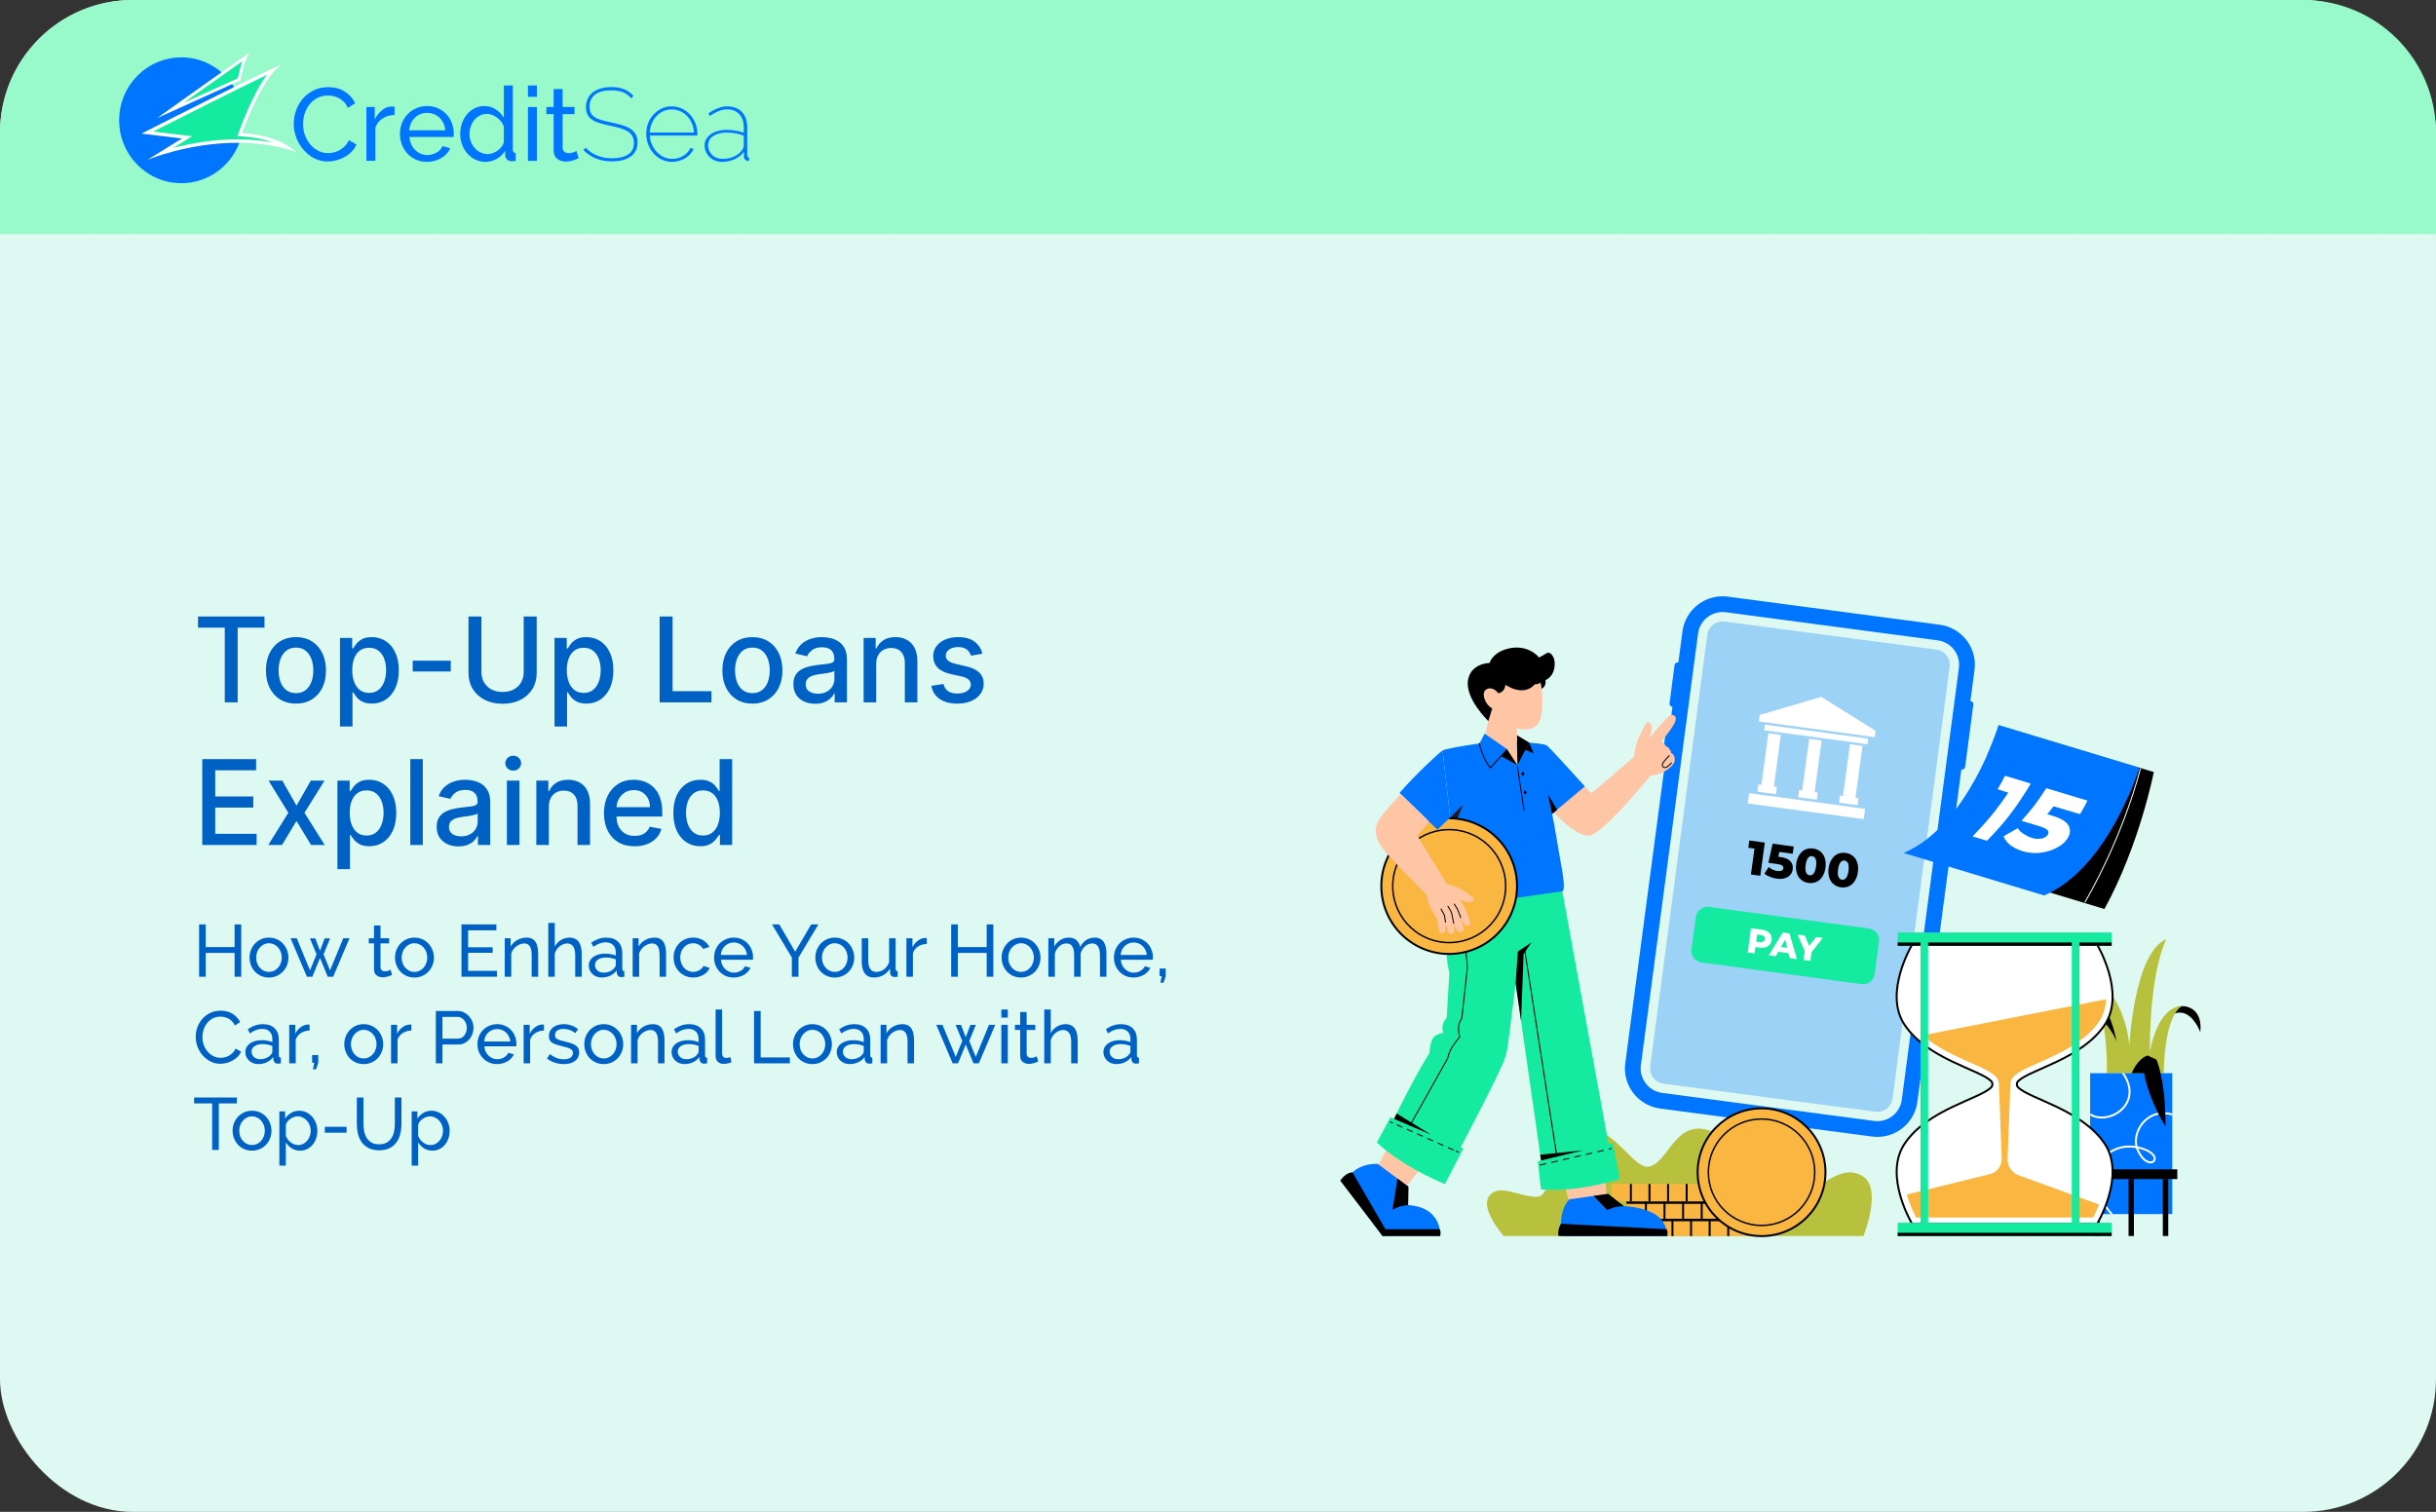 <svg width="2476" height="1537" viewBox="0 0 2476 1537" fill="none" xmlns="http://www.w3.org/2000/svg">
<rect x="0" y="0" width="2476" height="1537" fill="#333333" stroke="none"/>
<rect width="2475.99" height="1537" rx="135" fill="#DEF9F2"/>
<path d="M0 135C0 60.442 60.442 0 135 0H2341C2415.56 0 2476 60.442 2476 135V238H0V135Z" fill="#98FACB"/>
<path d="M184.289 186.225C219.184 186.225 247.472 157.596 247.472 122.28C247.472 86.963 219.184 58.334 184.289 58.334C149.394 58.334 121.105 86.963 121.105 122.28C121.105 157.596 149.394 186.225 184.289 186.225Z" fill="#0075FF"/>
<path d="M190.137 139.642L149.77 134.772C194.352 112.137 254.824 81.803 277.3 71.375C270.833 78.501 263.923 89.853 256.67 105.281C249.473 120.591 244.58 134.477 244.532 134.614L243.767 136.801L246.056 136.947C269.194 138.415 283.939 144.961 291.97 149.892C276.22 145.591 259.23 143.411 241.323 143.411C215.066 143.411 191.437 148.153 176.237 152.132C171.887 153.27 167.952 154.416 164.523 155.481L190.137 139.642Z" fill="#14EBA1"/>
<path d="M271.227 76.171C255.991 97.038 243.543 132.187 242.897 134.027L241.362 138.402L245.939 138.692C254.508 139.237 262.598 140.532 269.983 142.542C272.379 143.196 274.704 143.922 276.945 144.721C265.565 142.683 253.655 141.658 241.314 141.658C215.07 141.658 191.44 146.36 176.129 150.346L186.771 143.769L195.288 138.503L185.376 137.308L155.69 133.729C168.214 127.381 190.488 116.122 213.028 104.843C242.885 89.9 260.661 81.208 271.227 76.171ZM285.813 65.941C281.311 65.941 143.844 135.819 143.844 135.819L184.969 140.783L149.861 162.489C149.861 162.489 190.838 145.161 241.314 145.161C260.361 145.161 280.761 147.627 300.821 154.426C300.821 154.426 285.274 137.679 246.155 135.202C246.155 135.202 265.469 80.158 284.772 66.979C285.805 66.272 286.124 65.941 285.813 65.941Z" fill="white"/>
<path d="M173.121 112.295C197.48 94.947 235.013 68.285 249.606 58.168C248.314 60.977 247.058 64.56 245.838 68.898C244.395 74.035 243.418 78.829 243.063 80.657L173.121 112.295Z" fill="#14EBA1"/>
<path d="M246.37 62.242C245.709 64.114 245.054 66.196 244.413 68.488C243.113 73.125 242.2 77.399 241.757 79.606L186.517 104.593C209.304 88.383 233.256 71.406 246.37 62.242ZM255.035 52.746C254.022 52.746 159.762 119.98 159.762 119.98L244.373 81.709C244.373 81.709 248.619 58.206 254.772 53.012C254.987 52.831 255.071 52.746 255.035 52.746Z" fill="white"/>
<path d="M298.578 125.75C298.578 121.274 299.356 116.815 300.911 112.372C302.466 107.933 304.747 103.942 307.753 100.411C310.76 96.88 314.44 94.027 318.794 91.86C323.148 89.693 328.089 88.607 333.619 88.607C340.186 88.607 345.816 90.113 350.517 93.119C355.218 96.129 358.707 100.044 360.988 104.87L353.627 109.697C352.523 107.32 351.191 105.326 349.636 103.716C348.081 102.106 346.386 100.815 344.556 99.834C342.726 98.857 340.84 98.155 338.906 97.735C336.972 97.316 335.07 97.106 333.204 97.106C329.125 97.106 325.513 97.962 322.37 99.677C319.225 101.392 316.581 103.627 314.44 106.391C312.295 109.156 310.692 112.267 309.619 115.729C308.546 119.192 308.012 122.67 308.012 126.169C308.012 130.088 308.65 133.812 309.93 137.343C311.21 140.874 312.988 144.006 315.269 146.734C317.55 149.462 320.246 151.629 323.356 153.239C326.466 154.849 329.851 155.652 333.515 155.652C335.449 155.652 337.439 155.406 339.476 154.917C341.514 154.429 343.467 153.642 345.334 152.557C347.2 151.471 348.942 150.107 350.569 148.465C352.192 146.822 353.524 144.845 354.56 142.537L362.336 146.839C361.159 149.635 359.521 152.101 357.411 154.235C355.302 156.37 352.918 158.17 350.258 159.639C347.598 161.108 344.779 162.23 341.809 162.997C338.838 163.767 335.936 164.151 333.1 164.151C328.057 164.151 323.423 163.033 319.209 160.793C314.994 158.553 311.346 155.636 308.272 152.032C305.197 148.429 302.809 144.337 301.118 139.756C299.427 135.176 298.578 130.507 298.578 125.75Z" fill="#0075FF"/>
<path d="M401.007 116.823C396.445 116.964 392.419 118.15 388.929 120.39C385.441 122.63 382.969 125.741 381.518 129.728V163.513H372.395V108.744H380.895V121.439C382.762 117.662 385.214 114.531 388.256 112.049C391.295 109.567 394.545 108.324 398.001 108.324C398.692 108.324 399.28 108.324 399.764 108.324C400.245 108.324 400.659 108.361 401.007 108.429V116.823Z" fill="#0075FF"/>
<path d="M434.075 164.561C429.997 164.561 426.264 163.811 422.877 162.306C419.488 160.804 416.586 158.758 414.171 156.168C411.75 153.581 409.868 150.554 408.519 147.092C407.173 143.629 406.5 139.977 406.5 136.128C406.5 132.282 407.173 128.646 408.519 125.216C409.868 121.79 411.771 118.779 414.223 116.193C416.674 113.606 419.595 111.56 422.981 110.055C426.367 108.55 430.101 107.799 434.178 107.799C438.253 107.799 441.971 108.57 445.324 110.107C448.677 111.645 451.524 113.691 453.875 116.245C456.226 118.8 458.038 121.77 459.32 125.163C460.599 128.557 461.236 132.072 461.236 135.708C461.236 136.479 461.22 137.177 461.184 137.807C461.15 138.436 461.099 138.924 461.029 139.275H416.141C416.348 142.003 416.97 144.485 418.005 146.725C419.043 148.964 420.389 150.885 422.049 152.495C423.709 154.105 425.591 155.365 427.698 156.273C429.808 157.181 432.038 157.636 434.386 157.636C436.045 157.636 437.668 157.41 439.258 156.955C440.851 156.502 442.334 155.889 443.716 155.119C445.096 154.347 446.323 153.403 447.398 152.285C448.47 151.168 449.28 149.909 449.834 148.508L457.712 150.712C456.814 152.742 455.587 154.594 454.031 156.273C452.477 157.951 450.678 159.404 448.64 160.627C446.603 161.853 444.337 162.814 441.849 163.512C439.361 164.21 436.77 164.561 434.075 164.561ZM452.633 132.455C452.426 129.869 451.786 127.472 450.714 125.268C449.642 123.065 448.293 121.192 446.67 119.655C445.044 118.118 443.162 116.911 441.021 116.035C438.877 115.16 436.599 114.724 434.178 114.724C431.757 114.724 429.477 115.16 427.336 116.035C425.192 116.911 423.31 118.134 421.687 119.708C420.061 121.281 418.748 123.154 417.746 125.321C416.747 127.488 416.141 129.869 415.934 132.455H452.633Z" fill="#0075FF"/>
<path d="M493.581 164.565C489.851 164.565 486.394 163.795 483.215 162.257C480.039 160.72 477.307 158.658 475.026 156.067C472.746 153.48 470.967 150.47 469.688 147.044C468.406 143.618 467.77 140.014 467.77 136.237C467.77 132.391 468.369 128.735 469.581 125.273C470.79 121.81 472.487 118.784 474.664 116.197C476.841 113.61 479.433 111.564 482.439 110.059C485.444 108.554 488.742 107.803 492.339 107.803C496.693 107.803 500.579 108.957 504.002 111.266C507.422 113.574 510.135 116.375 512.139 119.659V86.924H521.263V152.185C521.263 154.356 522.231 155.474 524.165 155.542V163.516C523.404 163.658 522.731 163.762 522.143 163.831C521.555 163.9 521.019 163.936 520.538 163.936C518.464 163.936 516.804 163.395 515.562 162.31C514.316 161.224 513.659 159.913 513.592 158.375L513.385 153.234C511.244 156.801 508.39 159.582 504.83 161.575C501.271 163.569 497.522 164.565 493.581 164.565ZM495.759 156.592C497.418 156.592 499.13 156.277 500.893 155.647C502.653 155.018 504.313 154.142 505.869 153.024C507.422 151.906 508.771 150.595 509.91 149.09C511.052 147.584 511.792 145.995 512.139 144.316V128.578C511.518 126.83 510.586 125.168 509.34 123.594C508.098 122.02 506.697 120.656 505.141 119.502C503.588 118.348 501.928 117.44 500.165 116.774C498.402 116.108 496.657 115.777 494.93 115.777C492.235 115.777 489.799 116.354 487.622 117.508C485.444 118.662 483.577 120.2 482.024 122.125C480.468 124.05 479.278 126.253 478.446 128.735C477.618 131.221 477.204 133.755 477.204 136.342C477.204 139.07 477.685 141.677 478.653 144.158C479.619 146.64 480.934 148.791 482.594 150.611C484.254 152.431 486.206 153.884 488.45 154.965C490.697 156.051 493.134 156.592 495.759 156.592Z" fill="#0075FF"/>
<path d="M536.605 98.465V86.924H545.729V98.465H536.605ZM536.605 163.516V108.748H545.729V163.516H536.605Z" fill="#0075FF"/>
<path d="M588.128 160.791C587.574 161.07 586.849 161.405 585.951 161.788C585.055 162.175 584.032 162.559 582.893 162.942C581.751 163.325 580.509 163.64 579.16 163.886C577.814 164.132 576.413 164.254 574.964 164.254C571.644 164.254 568.779 163.325 566.358 161.473C563.937 159.621 562.728 156.736 562.728 152.817V115.99H555.367V108.75H562.728V90.494H571.851V108.75H583.981V115.99H571.851V149.984C571.991 152.014 572.646 153.483 573.822 154.391C574.997 155.299 576.377 155.755 577.969 155.755C579.766 155.755 581.404 155.456 582.893 154.863C584.379 154.27 585.397 153.798 585.951 153.447L588.128 160.791Z" fill="#0075FF"/>
<path d="M641.83 100.041C639.202 97.035 636.263 94.916 633.02 93.694C629.767 92.471 625.97 91.858 621.615 91.858C613.737 91.858 608.033 93.363 604.51 96.369C600.984 99.38 599.22 103.399 599.22 108.435C599.22 110.953 599.653 113.068 600.518 114.783C601.383 116.498 602.725 117.947 604.562 119.137C606.392 120.328 608.725 121.324 611.56 122.127C614.389 122.934 617.778 123.754 621.719 124.593C625.726 125.432 629.353 126.34 632.603 127.321C635.855 128.302 638.617 129.54 640.898 131.046C643.179 132.551 644.942 134.419 646.185 136.659C647.43 138.899 648.051 141.659 648.051 144.948C648.051 148.095 647.43 150.86 646.185 153.237C644.942 155.617 643.179 157.607 640.898 159.217C638.617 160.827 635.87 162.034 632.654 162.837C629.442 163.64 625.866 164.043 621.926 164.043C616.049 164.043 610.762 163.119 606.063 161.263C601.364 159.411 597.046 156.558 593.105 152.712L595.179 150.089C598.636 153.656 602.57 156.348 606.998 158.168C611.42 159.988 616.432 160.896 622.029 160.896C628.939 160.896 634.381 159.62 638.358 157.066C642.329 154.512 644.318 150.613 644.318 145.367C644.318 142.712 643.837 140.456 642.868 138.6C641.897 136.748 640.432 135.174 638.462 133.878C636.491 132.583 634.019 131.465 631.05 130.521C628.074 129.577 624.554 128.685 620.473 127.845C616.466 127.006 612.906 126.13 609.797 125.222C606.687 124.314 604.078 123.16 601.97 121.76C599.86 120.364 598.273 118.649 597.201 116.619C596.126 114.589 595.593 112.039 595.593 108.96C595.593 105.671 596.215 102.753 597.46 100.199C598.703 97.644 600.451 95.514 602.695 93.799C604.939 92.084 607.656 90.772 610.832 89.864C614.011 88.956 617.571 88.5 621.512 88.5C626.281 88.5 630.444 89.202 634.003 90.598C637.56 91.999 640.831 94.235 643.8 97.313L641.83 100.041Z" fill="#0075FF"/>
<path d="M683.088 164.569C679.425 164.569 676.005 163.818 672.826 162.313C669.65 160.812 666.866 158.746 664.482 156.123C662.097 153.499 660.23 150.457 658.881 146.995C657.535 143.532 656.859 139.844 656.859 135.925C656.859 132.079 657.52 128.476 658.83 125.118C660.142 121.761 661.975 118.823 664.326 116.305C666.674 113.787 669.406 111.793 672.515 110.324C675.624 108.855 679.011 108.121 682.674 108.121C686.335 108.121 689.757 108.855 692.94 110.324C696.116 111.793 698.884 113.803 701.232 116.357C703.58 118.912 705.447 121.902 706.829 125.328C708.215 128.754 708.903 132.394 708.903 136.24C708.903 136.381 708.888 136.66 708.851 137.079C708.815 137.499 708.799 137.745 708.799 137.814H660.489C660.696 141.171 661.458 144.303 662.77 147.204C664.083 150.106 665.761 152.608 667.798 154.706C669.835 156.805 672.168 158.467 674.796 159.69C677.424 160.917 680.223 161.526 683.192 161.526C685.199 161.526 687.148 161.264 689.051 160.739C690.951 160.215 692.73 159.464 694.389 158.483C696.049 157.507 697.498 156.332 698.744 154.968C699.986 153.604 700.988 152.119 701.75 150.509L704.965 151.348C704.201 153.237 703.083 155.005 701.594 156.647C700.108 158.294 698.397 159.69 696.463 160.844C694.529 161.998 692.419 162.906 690.138 163.572C687.857 164.238 685.509 164.569 683.088 164.569ZM705.38 134.771C705.173 131.345 704.445 128.197 703.202 125.328C701.957 122.459 700.315 119.977 698.278 117.879C696.235 115.78 693.908 114.154 691.28 113C688.652 111.846 685.82 111.269 682.778 111.269C679.735 111.269 676.9 111.866 674.278 113.052C671.65 114.243 669.336 115.885 667.332 117.984C665.325 120.082 663.72 122.564 662.511 125.433C661.299 128.302 660.593 131.413 660.386 134.771H705.38Z" fill="#0075FF"/>
<path d="M733.783 164.569C731.295 164.569 728.981 164.133 726.84 163.257C724.696 162.381 722.832 161.195 721.24 159.69C719.65 158.189 718.404 156.421 717.509 154.391C716.611 152.362 716.16 150.158 716.16 147.781C716.16 145.473 716.711 143.358 717.82 141.434C718.925 139.513 720.463 137.85 722.433 136.45C724.404 135.054 726.752 133.968 729.483 133.197C732.215 132.427 735.236 132.043 738.552 132.043C741.524 132.043 744.566 132.289 747.676 132.778C750.788 133.266 753.55 134 755.971 134.981V129.105C755.971 123.65 754.43 119.295 751.357 116.043C748.282 112.79 744.152 111.164 738.969 111.164C736.341 111.164 733.561 111.741 730.622 112.895C727.683 114.049 724.696 115.712 721.654 117.879L719.997 115.256C726.974 110.498 733.369 108.121 739.176 108.121C745.465 108.121 750.422 110.01 754.052 113.787C757.679 117.564 759.494 122.742 759.494 129.315V157.854C759.494 159.391 760.116 160.162 761.361 160.162V163.52C761.154 163.588 760.88 163.624 760.533 163.624C759.354 163.624 758.337 163.188 757.472 162.313C756.607 161.437 756.178 160.372 756.178 159.113V154.286C753.757 157.575 750.563 160.11 746.588 161.893C742.611 163.677 738.345 164.569 733.783 164.569ZM734.304 161.526C738.659 161.526 742.63 160.703 746.226 159.06C749.816 157.418 752.515 155.194 754.311 152.398C755.417 150.929 755.971 149.529 755.971 148.201V137.919C750.648 135.82 744.911 134.771 738.762 134.771C733.022 134.771 728.408 135.945 724.921 138.286C721.432 140.63 719.687 143.762 719.687 147.676C719.687 149.633 720.064 151.454 720.825 153.132C721.587 154.811 722.604 156.28 723.883 157.539C725.165 158.798 726.7 159.779 728.497 160.477C730.296 161.175 732.23 161.526 734.304 161.526Z" fill="#0075FF"/>
<path d="M201.284 638.062V626.727H268.827V638.062H241.597V714H228.472V638.062H201.284ZM300.808 715.321C294.672 715.321 289.317 713.915 284.743 711.102C280.169 708.29 276.618 704.355 274.089 699.298C271.561 694.241 270.297 688.332 270.297 681.571C270.297 674.781 271.561 668.844 274.089 663.759C276.618 658.673 280.169 654.724 284.743 651.912C289.317 649.099 294.672 647.693 300.808 647.693C306.945 647.693 312.3 649.099 316.874 651.912C321.447 654.724 324.999 658.673 327.527 663.759C330.055 668.844 331.32 674.781 331.32 681.571C331.32 688.332 330.055 694.241 327.527 699.298C324.999 704.355 321.447 708.29 316.874 711.102C312.3 713.915 306.945 715.321 300.808 715.321ZM300.851 704.625C304.828 704.625 308.124 703.574 310.737 701.472C313.351 699.369 315.283 696.571 316.533 693.077C317.811 689.582 318.45 685.733 318.45 681.528C318.45 677.352 317.811 673.517 316.533 670.023C315.283 666.5 313.351 663.673 310.737 661.543C308.124 659.412 304.828 658.347 300.851 658.347C296.845 658.347 293.521 659.412 290.879 661.543C288.266 663.673 286.32 666.5 285.041 670.023C283.791 673.517 283.166 677.352 283.166 681.528C283.166 685.733 283.791 689.582 285.041 693.077C286.32 696.571 288.266 699.369 290.879 701.472C293.521 703.574 296.845 704.625 300.851 704.625ZM345.542 738.545V648.545H357.985V659.156H359.05C359.789 657.793 360.854 656.216 362.246 654.426C363.638 652.636 365.57 651.074 368.042 649.739C370.513 648.375 373.781 647.693 377.843 647.693C383.127 647.693 387.843 649.028 391.991 651.699C396.138 654.369 399.391 658.219 401.749 663.247C404.136 668.276 405.329 674.327 405.329 681.401C405.329 688.474 404.15 694.54 401.792 699.597C399.434 704.625 396.195 708.503 392.076 711.23C387.957 713.929 383.255 715.278 377.971 715.278C373.994 715.278 370.741 714.611 368.212 713.276C365.712 711.94 363.752 710.378 362.332 708.588C360.911 706.798 359.817 705.207 359.05 703.815H358.283V738.545H345.542ZM358.028 681.273C358.028 685.875 358.695 689.909 360.031 693.375C361.366 696.841 363.298 699.554 365.826 701.514C368.354 703.446 371.451 704.412 375.116 704.412C378.923 704.412 382.104 703.403 384.661 701.386C387.218 699.341 389.15 696.571 390.457 693.077C391.792 689.582 392.46 685.648 392.46 681.273C392.46 676.955 391.806 673.077 390.499 669.639C389.221 666.202 387.289 663.489 384.704 661.5C382.147 659.511 378.951 658.517 375.116 658.517C371.423 658.517 368.298 659.469 365.741 661.372C363.212 663.276 361.295 665.932 359.988 669.341C358.681 672.75 358.028 676.727 358.028 681.273ZM458.17 671.599V682.636H419.477V671.599H458.17ZM532.296 626.727H545.506V684.128C545.506 690.236 544.072 695.648 541.202 700.364C538.333 705.051 534.299 708.744 529.1 711.443C523.901 714.114 517.808 715.449 510.819 715.449C503.859 715.449 497.779 714.114 492.58 711.443C487.381 708.744 483.347 705.051 480.478 700.364C477.609 695.648 476.174 690.236 476.174 684.128V626.727H489.342V683.062C489.342 687.011 490.208 690.52 491.941 693.588C493.702 696.656 496.188 699.071 499.398 700.832C502.609 702.565 506.415 703.432 510.819 703.432C515.251 703.432 519.072 702.565 522.282 700.832C525.521 699.071 527.992 696.656 529.697 693.588C531.43 690.52 532.296 687.011 532.296 683.062V626.727ZM563.628 738.545V648.545H576.071V659.156H577.136C577.875 657.793 578.94 656.216 580.332 654.426C581.724 652.636 583.656 651.074 586.128 649.739C588.599 648.375 591.866 647.693 595.929 647.693C601.213 647.693 605.929 649.028 610.077 651.699C614.224 654.369 617.477 658.219 619.835 663.247C622.222 668.276 623.415 674.327 623.415 681.401C623.415 688.474 622.236 694.54 619.878 699.597C617.52 704.625 614.281 708.503 610.162 711.23C606.043 713.929 601.341 715.278 596.057 715.278C592.08 715.278 588.827 714.611 586.298 713.276C583.798 711.94 581.838 710.378 580.418 708.588C578.997 706.798 577.903 705.207 577.136 703.815H576.369V738.545H563.628ZM576.114 681.273C576.114 685.875 576.781 689.909 578.116 693.375C579.452 696.841 581.384 699.554 583.912 701.514C586.44 703.446 589.537 704.412 593.202 704.412C597.009 704.412 600.19 703.403 602.747 701.386C605.304 699.341 607.236 696.571 608.543 693.077C609.878 689.582 610.545 685.648 610.545 681.273C610.545 676.955 609.892 673.077 608.585 669.639C607.307 666.202 605.375 663.489 602.79 661.5C600.233 659.511 597.037 658.517 593.202 658.517C589.509 658.517 586.384 659.469 583.827 661.372C581.298 663.276 579.381 665.932 578.074 669.341C576.767 672.75 576.114 676.727 576.114 681.273ZM670.471 714V626.727H683.638V702.665H723.184V714H670.471ZM764.754 715.321C758.617 715.321 753.262 713.915 748.688 711.102C744.114 708.29 740.563 704.355 738.035 699.298C735.506 694.241 734.242 688.332 734.242 681.571C734.242 674.781 735.506 668.844 738.035 663.759C740.563 658.673 744.114 654.724 748.688 651.912C753.262 649.099 758.617 647.693 764.754 647.693C770.89 647.693 776.245 649.099 780.819 651.912C785.393 654.724 788.944 658.673 791.472 663.759C794.001 668.844 795.265 674.781 795.265 681.571C795.265 688.332 794.001 694.241 791.472 699.298C788.944 704.355 785.393 708.29 780.819 711.102C776.245 713.915 770.89 715.321 764.754 715.321ZM764.796 704.625C768.773 704.625 772.069 703.574 774.683 701.472C777.296 699.369 779.228 696.571 780.478 693.077C781.756 689.582 782.396 685.733 782.396 681.528C782.396 677.352 781.756 673.517 780.478 670.023C779.228 666.5 777.296 663.673 774.683 661.543C772.069 659.412 768.773 658.347 764.796 658.347C760.79 658.347 757.467 659.412 754.825 661.543C752.211 663.673 750.265 666.5 748.987 670.023C747.737 673.517 747.112 677.352 747.112 681.528C747.112 685.733 747.737 689.582 748.987 693.077C750.265 696.571 752.211 699.369 754.825 701.472C757.467 703.574 760.79 704.625 764.796 704.625ZM828.536 715.449C824.388 715.449 820.638 714.682 817.286 713.148C813.933 711.585 811.277 709.327 809.317 706.372C807.385 703.418 806.419 699.795 806.419 695.506C806.419 691.812 807.129 688.773 808.55 686.386C809.97 684 811.888 682.111 814.303 680.719C816.717 679.327 819.416 678.276 822.399 677.565C825.382 676.855 828.422 676.315 831.518 675.946C835.439 675.491 838.621 675.122 841.064 674.838C843.507 674.526 845.283 674.028 846.391 673.347C847.499 672.665 848.053 671.557 848.053 670.023V669.724C848.053 666.003 847.001 663.119 844.899 661.074C842.825 659.028 839.729 658.006 835.609 658.006C831.32 658.006 827.939 658.957 825.467 660.861C823.024 662.736 821.334 664.824 820.396 667.125L808.422 664.398C809.842 660.42 811.916 657.21 814.643 654.767C817.399 652.295 820.567 650.506 824.146 649.398C827.726 648.261 831.49 647.693 835.439 647.693C838.053 647.693 840.822 648.006 843.749 648.631C846.703 649.227 849.459 650.335 852.016 651.955C854.601 653.574 856.717 655.889 858.365 658.901C860.013 661.884 860.837 665.761 860.837 670.534V714H848.393V705.051H847.882C847.058 706.699 845.822 708.318 844.175 709.909C842.527 711.5 840.411 712.821 837.825 713.872C835.24 714.923 832.143 715.449 828.536 715.449ZM831.305 705.222C834.828 705.222 837.839 704.526 840.339 703.134C842.868 701.741 844.786 699.923 846.092 697.679C847.428 695.406 848.095 692.977 848.095 690.392V681.955C847.641 682.409 846.76 682.835 845.453 683.233C844.175 683.602 842.712 683.929 841.064 684.213C839.416 684.469 837.811 684.71 836.249 684.938C834.686 685.136 833.379 685.307 832.328 685.449C829.857 685.761 827.598 686.287 825.553 687.026C823.536 687.764 821.916 688.83 820.695 690.222C819.501 691.585 818.905 693.403 818.905 695.676C818.905 698.83 820.07 701.216 822.399 702.835C824.729 704.426 827.697 705.222 831.305 705.222ZM890.549 675.136V714H877.808V648.545H890.038V659.199H890.847C892.353 655.733 894.711 652.949 897.921 650.847C901.16 648.744 905.237 647.693 910.151 647.693C914.612 647.693 918.518 648.631 921.87 650.506C925.222 652.352 927.822 655.108 929.668 658.773C931.515 662.437 932.438 666.969 932.438 672.366V714H919.697V673.901C919.697 669.156 918.461 665.449 915.989 662.778C913.518 660.08 910.123 658.73 905.805 658.73C902.85 658.73 900.222 659.369 897.921 660.648C895.648 661.926 893.844 663.801 892.509 666.273C891.202 668.716 890.549 671.67 890.549 675.136ZM998.575 664.526L987.026 666.571C986.543 665.094 985.776 663.687 984.725 662.352C983.702 661.017 982.31 659.923 980.549 659.071C978.788 658.219 976.586 657.793 973.944 657.793C970.336 657.793 967.325 658.602 964.91 660.222C962.495 661.812 961.288 663.872 961.288 666.401C961.288 668.588 962.097 670.349 963.717 671.685C965.336 673.02 967.95 674.114 971.558 674.966L981.955 677.352C987.978 678.744 992.467 680.889 995.421 683.787C998.376 686.685 999.853 690.449 999.853 695.08C999.853 699 998.717 702.494 996.444 705.562C994.2 708.602 991.06 710.989 987.026 712.722C983.021 714.455 978.376 715.321 973.092 715.321C965.762 715.321 959.782 713.759 955.151 710.634C950.521 707.48 947.68 703.006 946.629 697.21L958.944 695.335C959.711 698.545 961.288 700.974 963.674 702.622C966.06 704.241 969.171 705.051 973.006 705.051C977.183 705.051 980.521 704.185 983.021 702.452C985.521 700.69 986.771 698.545 986.771 696.017C986.771 693.972 986.004 692.253 984.469 690.861C982.964 689.469 980.648 688.418 977.523 687.707L966.444 685.278C960.336 683.886 955.819 681.67 952.893 678.631C949.995 675.591 948.546 671.741 948.546 667.082C948.546 663.219 949.626 659.838 951.785 656.94C953.944 654.043 956.927 651.784 960.734 650.165C964.54 648.517 968.901 647.693 973.816 647.693C980.89 647.693 986.458 649.227 990.521 652.295C994.583 655.335 997.268 659.412 998.575 664.526ZM205.588 859V771.727H260.304V783.062H218.756V809.653H257.449V820.946H218.756V847.665H260.815V859H205.588ZM286.927 793.545L301.373 819.028L315.947 793.545H329.881L309.469 826.273L330.052 859H316.117L301.373 834.54L286.671 859H272.694L293.063 826.273L272.95 793.545H286.927ZM342.964 883.545V793.545H355.407V804.156H356.472C357.211 802.793 358.276 801.216 359.668 799.426C361.06 797.636 362.992 796.074 365.464 794.739C367.935 793.375 371.202 792.693 375.265 792.693C380.549 792.693 385.265 794.028 389.413 796.699C393.56 799.369 396.813 803.219 399.171 808.247C401.558 813.276 402.751 819.327 402.751 826.401C402.751 833.474 401.572 839.54 399.214 844.597C396.856 849.625 393.617 853.503 389.498 856.23C385.379 858.929 380.677 860.278 375.393 860.278C371.415 860.278 368.163 859.611 365.634 858.276C363.134 856.94 361.174 855.378 359.754 853.588C358.333 851.798 357.239 850.207 356.472 848.815H355.705V883.545H342.964ZM355.45 826.273C355.45 830.875 356.117 834.909 357.452 838.375C358.788 841.841 360.719 844.554 363.248 846.514C365.776 848.446 368.873 849.412 372.538 849.412C376.344 849.412 379.526 848.403 382.083 846.386C384.64 844.341 386.572 841.571 387.879 838.077C389.214 834.582 389.881 830.648 389.881 826.273C389.881 821.955 389.228 818.077 387.921 814.639C386.643 811.202 384.711 808.489 382.126 806.5C379.569 804.511 376.373 803.517 372.538 803.517C368.844 803.517 365.719 804.469 363.163 806.372C360.634 808.276 358.717 810.932 357.41 814.341C356.103 817.75 355.45 821.727 355.45 826.273ZM429.768 771.727V859H417.026V771.727H429.768ZM465.957 860.449C461.81 860.449 458.06 859.682 454.707 858.148C451.355 856.585 448.699 854.327 446.739 851.372C444.807 848.418 443.841 844.795 443.841 840.506C443.841 836.812 444.551 833.773 445.972 831.386C447.392 829 449.31 827.111 451.724 825.719C454.139 824.327 456.838 823.276 459.821 822.565C462.804 821.855 465.844 821.315 468.94 820.946C472.861 820.491 476.043 820.122 478.486 819.838C480.929 819.526 482.705 819.028 483.812 818.347C484.92 817.665 485.474 816.557 485.474 815.023V814.724C485.474 811.003 484.423 808.119 482.321 806.074C480.247 804.028 477.151 803.006 473.031 803.006C468.741 803.006 465.361 803.957 462.889 805.861C460.446 807.736 458.756 809.824 457.818 812.125L445.844 809.398C447.264 805.42 449.338 802.21 452.065 799.767C454.821 797.295 457.989 795.506 461.568 794.398C465.148 793.261 468.912 792.693 472.861 792.693C475.474 792.693 478.244 793.006 481.17 793.631C484.125 794.227 486.881 795.335 489.438 796.955C492.023 798.574 494.139 800.889 495.787 803.901C497.435 806.884 498.259 810.761 498.259 815.534V859H485.815V850.051H485.304C484.48 851.699 483.244 853.318 481.597 854.909C479.949 856.5 477.832 857.821 475.247 858.872C472.662 859.923 469.565 860.449 465.957 860.449ZM468.727 850.222C472.25 850.222 475.261 849.526 477.761 848.134C480.29 846.741 482.207 844.923 483.514 842.679C484.849 840.406 485.517 837.977 485.517 835.392V826.955C485.063 827.409 484.182 827.835 482.875 828.233C481.597 828.602 480.134 828.929 478.486 829.213C476.838 829.469 475.233 829.71 473.67 829.938C472.108 830.136 470.801 830.307 469.75 830.449C467.278 830.761 465.02 831.287 462.974 832.026C460.957 832.764 459.338 833.83 458.116 835.222C456.923 836.585 456.327 838.403 456.327 840.676C456.327 843.83 457.491 846.216 459.821 847.835C462.151 849.426 465.119 850.222 468.727 850.222ZM515.229 859V793.545H527.971V859H515.229ZM521.664 783.446C519.448 783.446 517.545 782.707 515.954 781.23C514.391 779.724 513.61 777.935 513.61 775.861C513.61 773.759 514.391 771.969 515.954 770.491C517.545 768.986 519.448 768.233 521.664 768.233C523.88 768.233 525.769 768.986 527.332 770.491C528.923 771.969 529.718 773.759 529.718 775.861C529.718 777.935 528.923 779.724 527.332 781.23C525.769 782.707 523.88 783.446 521.664 783.446ZM557.854 820.136V859H545.112V793.545H557.342V804.199H558.152C559.658 800.733 562.016 797.949 565.226 795.847C568.464 793.744 572.541 792.693 577.456 792.693C581.916 792.693 585.822 793.631 589.175 795.506C592.527 797.352 595.126 800.108 596.973 803.773C598.82 807.437 599.743 811.969 599.743 817.366V859H587.001V818.901C587.001 814.156 585.766 810.449 583.294 807.778C580.822 805.08 577.428 803.73 573.109 803.73C570.155 803.73 567.527 804.369 565.226 805.648C562.953 806.926 561.149 808.801 559.814 811.273C558.507 813.716 557.854 816.67 557.854 820.136ZM645.041 860.321C638.592 860.321 633.038 858.943 628.379 856.188C623.749 853.403 620.169 849.497 617.641 844.469C615.141 839.412 613.891 833.489 613.891 826.699C613.891 819.994 615.141 814.085 617.641 808.972C620.169 803.858 623.692 799.866 628.209 796.997C632.754 794.128 638.067 792.693 644.146 792.693C647.839 792.693 651.419 793.304 654.885 794.526C658.351 795.747 661.462 797.665 664.217 800.278C666.973 802.892 669.146 806.287 670.737 810.463C672.328 814.611 673.124 819.653 673.124 825.591V830.108H621.092V820.562H660.638C660.638 817.21 659.956 814.241 658.592 811.656C657.229 809.043 655.311 806.983 652.839 805.477C650.396 803.972 647.527 803.219 644.232 803.219C640.652 803.219 637.527 804.099 634.857 805.861C632.214 807.594 630.169 809.866 628.72 812.679C627.3 815.463 626.589 818.489 626.589 821.756V829.213C626.589 833.588 627.357 837.31 628.891 840.378C630.453 843.446 632.626 845.79 635.411 847.409C638.195 849 641.447 849.795 645.169 849.795C647.584 849.795 649.786 849.455 651.774 848.773C653.763 848.062 655.482 847.011 656.93 845.619C658.379 844.227 659.487 842.509 660.254 840.463L672.314 842.636C671.348 846.187 669.615 849.298 667.115 851.969C664.643 854.611 661.533 856.67 657.783 858.148C654.061 859.597 649.814 860.321 645.041 860.321ZM711.763 860.278C706.479 860.278 701.763 858.929 697.616 856.23C693.496 853.503 690.258 849.625 687.9 844.597C685.57 839.54 684.406 833.474 684.406 826.401C684.406 819.327 685.585 813.276 687.942 808.247C690.329 803.219 693.596 799.369 697.744 796.699C701.891 794.028 706.593 792.693 711.849 792.693C715.911 792.693 719.178 793.375 721.65 794.739C724.15 796.074 726.082 797.636 727.445 799.426C728.837 801.216 729.917 802.793 730.684 804.156H731.451V771.727H744.192V859H731.749V848.815H730.684C729.917 850.207 728.809 851.798 727.36 853.588C725.94 855.378 723.979 856.94 721.479 858.276C718.979 859.611 715.741 860.278 711.763 860.278ZM714.576 849.412C718.241 849.412 721.337 848.446 723.866 846.514C726.423 844.554 728.354 841.841 729.661 838.375C730.996 834.909 731.664 830.875 731.664 826.273C731.664 821.727 731.011 817.75 729.704 814.341C728.397 810.932 726.479 808.276 723.951 806.372C721.423 804.469 718.298 803.517 714.576 803.517C710.741 803.517 707.545 804.511 704.988 806.5C702.431 808.489 700.499 811.202 699.192 814.639C697.914 818.077 697.275 821.955 697.275 826.273C697.275 830.648 697.928 834.582 699.235 838.077C700.542 841.571 702.474 844.341 705.031 846.386C707.616 848.403 710.798 849.412 714.576 849.412Z" fill="#0061C5"/>
<path d="M245.2 939.75V993H238.45V968.775H209.125V993H202.375V939.75H209.125V962.775H238.45V939.75H245.2ZM273.357 993.75C270.407 993.75 267.707 993.2 265.257 992.1C262.857 991 260.782 989.525 259.032 987.675C257.332 985.825 256.007 983.675 255.057 981.225C254.107 978.775 253.632 976.2 253.632 973.5C253.632 970.75 254.107 968.15 255.057 965.7C256.057 963.25 257.407 961.1 259.107 959.25C260.857 957.4 262.932 955.925 265.332 954.825C267.782 953.725 270.457 953.175 273.357 953.175C276.257 953.175 278.932 953.725 281.382 954.825C283.832 955.925 285.907 957.4 287.607 959.25C289.357 961.1 290.707 963.25 291.657 965.7C292.657 968.15 293.157 970.75 293.157 973.5C293.157 976.2 292.682 978.775 291.732 981.225C290.782 983.675 289.432 985.825 287.682 987.675C285.932 989.525 283.832 991 281.382 992.1C278.982 993.2 276.307 993.75 273.357 993.75ZM260.382 973.575C260.382 975.625 260.707 977.525 261.357 979.275C262.057 981.025 262.982 982.55 264.132 983.85C265.332 985.15 266.707 986.175 268.257 986.925C269.857 987.675 271.557 988.05 273.357 988.05C275.157 988.05 276.832 987.675 278.382 986.925C279.982 986.175 281.382 985.15 282.582 983.85C283.782 982.5 284.707 980.95 285.357 979.2C286.057 977.4 286.407 975.475 286.407 973.425C286.407 971.425 286.057 969.55 285.357 967.8C284.707 966 283.782 964.45 282.582 963.15C281.382 961.8 279.982 960.75 278.382 960C276.832 959.25 275.157 958.875 273.357 958.875C271.557 958.875 269.857 959.275 268.257 960.075C266.707 960.825 265.332 961.875 264.132 963.225C262.982 964.525 262.057 966.075 261.357 967.875C260.707 969.625 260.382 971.525 260.382 973.575ZM348.886 953.85H355.261L338.611 993H333.136L325.261 973.875L317.461 993H311.986L295.336 953.85H301.636L315.136 986.475L321.736 970.2L314.986 953.925H320.461L325.261 966.45L330.061 953.925H335.536L328.861 970.2L335.461 986.475L348.886 953.85ZM398.528 991.05C398.128 991.25 397.603 991.5 396.953 991.8C396.303 992.05 395.553 992.325 394.703 992.625C393.903 992.875 393.003 993.075 392.003 993.225C391.053 993.425 390.053 993.525 389.003 993.525C386.603 993.525 384.528 992.875 382.778 991.575C381.028 990.225 380.153 988.15 380.153 985.35V959.025H374.828V953.85H380.153V940.8H386.753V953.85H395.528V959.025H386.753V983.325C386.853 984.775 387.328 985.825 388.178 986.475C389.028 987.125 390.028 987.45 391.178 987.45C392.478 987.45 393.653 987.25 394.703 986.85C395.803 986.4 396.553 986.05 396.953 985.8L398.528 991.05ZM421.233 993.75C418.283 993.75 415.583 993.2 413.133 992.1C410.733 991 408.658 989.525 406.908 987.675C405.208 985.825 403.883 983.675 402.933 981.225C401.983 978.775 401.508 976.2 401.508 973.5C401.508 970.75 401.983 968.15 402.933 965.7C403.933 963.25 405.283 961.1 406.983 959.25C408.733 957.4 410.808 955.925 413.208 954.825C415.658 953.725 418.333 953.175 421.233 953.175C424.133 953.175 426.808 953.725 429.258 954.825C431.708 955.925 433.783 957.4 435.483 959.25C437.233 961.1 438.583 963.25 439.533 965.7C440.533 968.15 441.033 970.75 441.033 973.5C441.033 976.2 440.558 978.775 439.608 981.225C438.658 983.675 437.308 985.825 435.558 987.675C433.808 989.525 431.708 991 429.258 992.1C426.858 993.2 424.183 993.75 421.233 993.75ZM408.258 973.575C408.258 975.625 408.583 977.525 409.233 979.275C409.933 981.025 410.858 982.55 412.008 983.85C413.208 985.15 414.583 986.175 416.133 986.925C417.733 987.675 419.433 988.05 421.233 988.05C423.033 988.05 424.708 987.675 426.258 986.925C427.858 986.175 429.258 985.15 430.458 983.85C431.658 982.5 432.583 980.95 433.233 979.2C433.933 977.4 434.283 975.475 434.283 973.425C434.283 971.425 433.933 969.55 433.233 967.8C432.583 966 431.658 964.45 430.458 963.15C429.258 961.8 427.858 960.75 426.258 960C424.708 959.25 423.033 958.875 421.233 958.875C419.433 958.875 417.733 959.275 416.133 960.075C414.583 960.825 413.208 961.875 412.008 963.225C410.858 964.525 409.933 966.075 409.233 967.875C408.583 969.625 408.258 971.525 408.258 973.575ZM505.2 987V993H469.05V939.75H504.525V945.75H475.8V963H500.775V968.625H475.8V987H505.2ZM547.019 993H540.419V971.1C540.419 966.9 539.769 963.85 538.469 961.95C537.219 960.05 535.294 959.1 532.694 959.1C531.344 959.1 529.994 959.375 528.644 959.925C527.294 960.425 526.019 961.125 524.819 962.025C523.619 962.925 522.569 964 521.669 965.25C520.769 966.5 520.094 967.875 519.644 969.375V993H513.044V953.85H519.044V962.25C520.594 959.5 522.819 957.3 525.719 955.65C528.669 954 531.869 953.175 535.319 953.175C537.569 953.175 539.444 953.6 540.944 954.45C542.444 955.25 543.644 956.4 544.544 957.9C545.444 959.35 546.069 961.075 546.419 963.075C546.819 965.075 547.019 967.25 547.019 969.6V993ZM591.257 993H584.657V971.1C584.657 967.05 583.957 964.05 582.557 962.1C581.157 960.1 579.107 959.1 576.407 959.1C575.107 959.1 573.807 959.375 572.507 959.925C571.207 960.425 569.982 961.125 568.832 962.025C567.732 962.925 566.732 964 565.832 965.25C564.982 966.5 564.332 967.875 563.882 969.375V993H557.282V938.25H563.882V962.25C565.432 959.4 567.532 957.175 570.182 955.575C572.832 953.975 575.732 953.175 578.882 953.175C581.182 953.175 583.132 953.6 584.732 954.45C586.332 955.3 587.607 956.45 588.557 957.9C589.507 959.35 590.182 961.1 590.582 963.15C591.032 965.15 591.257 967.3 591.257 969.6V993ZM611.57 993.75C609.72 993.75 607.995 993.45 606.395 992.85C604.795 992.2 603.395 991.325 602.195 990.225C601.045 989.125 600.12 987.85 599.42 986.4C598.77 984.9 598.445 983.275 598.445 981.525C598.445 979.725 598.845 978.1 599.645 976.65C600.445 975.15 601.57 973.875 603.02 972.825C604.52 971.775 606.27 970.95 608.27 970.35C610.32 969.75 612.545 969.45 614.945 969.45C616.845 969.45 618.77 969.625 620.72 969.975C622.67 970.325 624.395 970.8 625.895 971.4V968.25C625.895 965.05 624.995 962.55 623.195 960.75C621.395 958.9 618.845 957.975 615.545 957.975C611.595 957.975 607.445 959.5 603.095 962.55L600.92 958.275C605.97 954.875 611.045 953.175 616.145 953.175C621.295 953.175 625.295 954.55 628.145 957.3C631.045 960.05 632.495 963.925 632.495 968.925V984.9C632.495 986.45 633.195 987.25 634.595 987.3V993C633.895 993.1 633.32 993.175 632.87 993.225C632.42 993.275 631.945 993.3 631.445 993.3C630.145 993.3 629.095 992.925 628.295 992.175C627.545 991.375 627.095 990.425 626.945 989.325L626.795 986.55C625.045 988.9 622.82 990.7 620.12 991.95C617.47 993.15 614.62 993.75 611.57 993.75ZM613.295 988.8C615.645 988.8 617.82 988.375 619.82 987.525C621.87 986.625 623.42 985.45 624.47 984C625.42 983.05 625.895 982.075 625.895 981.075V975.3C622.695 974.05 619.37 973.425 615.92 973.425C612.62 973.425 609.92 974.125 607.82 975.525C605.77 976.925 604.745 978.75 604.745 981C604.745 982.1 604.945 983.125 605.345 984.075C605.795 985.025 606.395 985.85 607.145 986.55C607.945 987.25 608.87 987.8 609.92 988.2C610.97 988.6 612.095 988.8 613.295 988.8ZM677.024 993H670.424V971.1C670.424 966.9 669.774 963.85 668.474 961.95C667.224 960.05 665.299 959.1 662.699 959.1C661.349 959.1 659.999 959.375 658.649 959.925C657.299 960.425 656.024 961.125 654.824 962.025C653.624 962.925 652.574 964 651.674 965.25C650.774 966.5 650.099 967.875 649.649 969.375V993H643.049V953.85H649.049V962.25C650.599 959.5 652.824 957.3 655.724 955.65C658.674 954 661.874 953.175 665.324 953.175C667.574 953.175 669.449 953.6 670.949 954.45C672.449 955.25 673.649 956.4 674.549 957.9C675.449 959.35 676.074 961.075 676.424 963.075C676.824 965.075 677.024 967.25 677.024 969.6V993ZM684.662 973.35C684.662 970.6 685.137 968 686.087 965.55C687.037 963.1 688.387 960.975 690.137 959.175C691.887 957.325 693.962 955.875 696.362 954.825C698.812 953.725 701.537 953.175 704.537 953.175C708.437 953.175 711.787 954.05 714.587 955.8C717.437 957.5 719.587 959.8 721.037 962.7L714.587 964.725C713.587 962.875 712.187 961.45 710.387 960.45C708.587 959.4 706.587 958.875 704.387 958.875C702.587 958.875 700.887 959.25 699.287 960C697.687 960.7 696.312 961.7 695.162 963C694.012 964.3 693.087 965.825 692.387 967.575C691.737 969.325 691.412 971.25 691.412 973.35C691.412 975.4 691.762 977.325 692.462 979.125C693.162 980.925 694.087 982.5 695.237 983.85C696.437 985.15 697.812 986.175 699.362 986.925C700.962 987.675 702.662 988.05 704.462 988.05C705.612 988.05 706.737 987.9 707.837 987.6C708.987 987.25 710.012 986.8 710.912 986.25C711.862 985.7 712.687 985.075 713.387 984.375C714.087 983.625 714.587 982.825 714.887 981.975L721.337 983.925C720.737 985.375 719.887 986.7 718.787 987.9C717.737 989.1 716.487 990.125 715.037 990.975C713.587 991.825 711.962 992.5 710.162 993C708.412 993.5 706.562 993.75 704.612 993.75C701.662 993.75 698.962 993.2 696.512 992.1C694.062 991 691.962 989.525 690.212 987.675C688.462 985.825 687.087 983.675 686.087 981.225C685.137 978.725 684.662 976.1 684.662 973.35ZM745.774 993.75C742.824 993.75 740.124 993.225 737.674 992.175C735.224 991.075 733.124 989.6 731.374 987.75C729.624 985.9 728.249 983.75 727.249 981.3C726.299 978.8 725.824 976.175 725.824 973.425C725.824 970.675 726.299 968.075 727.249 965.625C728.249 963.175 729.624 961.025 731.374 959.175C733.174 957.325 735.299 955.875 737.749 954.825C740.199 953.725 742.899 953.175 745.849 953.175C748.799 953.175 751.474 953.725 753.874 954.825C756.324 955.925 758.399 957.4 760.099 959.25C761.799 961.05 763.099 963.175 763.999 965.625C764.949 968.025 765.424 970.525 765.424 973.125C765.424 973.675 765.399 974.175 765.349 974.625C765.349 975.075 765.324 975.425 765.274 975.675H732.799C732.949 977.625 733.399 979.4 734.149 981C734.899 982.6 735.874 983.975 737.074 985.125C738.274 986.275 739.624 987.175 741.124 987.825C742.674 988.475 744.299 988.8 745.999 988.8C747.199 988.8 748.374 988.65 749.524 988.35C750.674 988 751.749 987.55 752.749 987C753.749 986.45 754.624 985.775 755.374 984.975C756.174 984.175 756.774 983.275 757.174 982.275L762.874 983.85C762.224 985.3 761.324 986.625 760.174 987.825C759.074 989.025 757.774 990.075 756.274 990.975C754.824 991.825 753.199 992.5 751.399 993C749.599 993.5 747.724 993.75 745.774 993.75ZM759.199 970.8C759.049 968.95 758.574 967.25 757.774 965.7C757.024 964.1 756.049 962.75 754.849 961.65C753.699 960.55 752.349 959.7 750.799 959.1C749.249 958.45 747.599 958.125 745.849 958.125C744.099 958.125 742.449 958.45 740.899 959.1C739.349 959.7 737.974 960.575 736.774 961.725C735.624 962.825 734.674 964.15 733.924 965.7C733.224 967.25 732.799 968.95 732.649 970.8H759.199ZM792.095 939.75L808.22 967.5L824.495 939.75H831.845L811.595 973.575V993H804.845V973.425L784.67 939.75H792.095ZM848.454 993.75C845.504 993.75 842.804 993.2 840.354 992.1C837.954 991 835.879 989.525 834.129 987.675C832.429 985.825 831.104 983.675 830.154 981.225C829.204 978.775 828.729 976.2 828.729 973.5C828.729 970.75 829.204 968.15 830.154 965.7C831.154 963.25 832.504 961.1 834.204 959.25C835.954 957.4 838.029 955.925 840.429 954.825C842.879 953.725 845.554 953.175 848.454 953.175C851.354 953.175 854.029 953.725 856.479 954.825C858.929 955.925 861.004 957.4 862.704 959.25C864.454 961.1 865.804 963.25 866.754 965.7C867.754 968.15 868.254 970.75 868.254 973.5C868.254 976.2 867.779 978.775 866.829 981.225C865.879 983.675 864.529 985.825 862.779 987.675C861.029 989.525 858.929 991 856.479 992.1C854.079 993.2 851.404 993.75 848.454 993.75ZM835.479 973.575C835.479 975.625 835.804 977.525 836.454 979.275C837.154 981.025 838.079 982.55 839.229 983.85C840.429 985.15 841.804 986.175 843.354 986.925C844.954 987.675 846.654 988.05 848.454 988.05C850.254 988.05 851.929 987.675 853.479 986.925C855.079 986.175 856.479 985.15 857.679 983.85C858.879 982.5 859.804 980.95 860.454 979.2C861.154 977.4 861.504 975.475 861.504 973.425C861.504 971.425 861.154 969.55 860.454 967.8C859.804 966 858.879 964.45 857.679 963.15C856.479 961.8 855.079 960.75 853.479 960C851.929 959.25 850.254 958.875 848.454 958.875C846.654 958.875 844.954 959.275 843.354 960.075C841.804 960.825 840.429 961.875 839.229 963.225C838.079 964.525 837.154 966.075 836.454 967.875C835.804 969.625 835.479 971.525 835.479 973.575ZM888.327 993.75C884.227 993.75 881.127 992.375 879.027 989.625C876.927 986.875 875.877 982.775 875.877 977.325V953.85H882.477V976.05C882.477 984.05 885.252 988.05 890.802 988.05C893.502 988.05 896.027 987.2 898.377 985.5C900.777 983.75 902.552 981.375 903.702 978.375V953.85H910.302V984.9C910.302 986.45 911.002 987.25 912.402 987.3V993C911.652 993.1 911.052 993.15 910.602 993.15C910.202 993.2 909.802 993.225 909.402 993.225C908.102 993.225 907.002 992.85 906.102 992.1C905.252 991.3 904.802 990.325 904.752 989.175L904.602 984.6C902.852 987.55 900.552 989.825 897.702 991.425C894.852 992.975 891.727 993.75 888.327 993.75ZM941.996 959.625C938.696 959.725 935.771 960.575 933.221 962.175C930.721 963.775 928.946 966 927.896 968.85V993H921.296V953.85H927.446V962.925C928.796 960.225 930.571 958.05 932.771 956.4C934.971 954.7 937.321 953.75 939.821 953.55C940.321 953.55 940.746 953.55 941.096 953.55C941.446 953.55 941.746 953.575 941.996 953.625V959.625ZM1009.63 939.75V993H1002.88V968.775H973.554V993H966.804V939.75H973.554V962.775H1002.88V939.75H1009.63ZM1037.79 993.75C1034.84 993.75 1032.14 993.2 1029.69 992.1C1027.29 991 1025.21 989.525 1023.46 987.675C1021.76 985.825 1020.44 983.675 1019.49 981.225C1018.54 978.775 1018.06 976.2 1018.06 973.5C1018.06 970.75 1018.54 968.15 1019.49 965.7C1020.49 963.25 1021.84 961.1 1023.54 959.25C1025.29 957.4 1027.36 955.925 1029.76 954.825C1032.21 953.725 1034.89 953.175 1037.79 953.175C1040.69 953.175 1043.36 953.725 1045.81 954.825C1048.26 955.925 1050.34 957.4 1052.04 959.25C1053.79 961.1 1055.14 963.25 1056.09 965.7C1057.09 968.15 1057.59 970.75 1057.59 973.5C1057.59 976.2 1057.11 978.775 1056.16 981.225C1055.21 983.675 1053.86 985.825 1052.11 987.675C1050.36 989.525 1048.26 991 1045.81 992.1C1043.41 993.2 1040.74 993.75 1037.79 993.75ZM1024.81 973.575C1024.81 975.625 1025.14 977.525 1025.79 979.275C1026.49 981.025 1027.41 982.55 1028.56 983.85C1029.76 985.15 1031.14 986.175 1032.69 986.925C1034.29 987.675 1035.99 988.05 1037.79 988.05C1039.59 988.05 1041.26 987.675 1042.81 986.925C1044.41 986.175 1045.81 985.15 1047.01 983.85C1048.21 982.5 1049.14 980.95 1049.79 979.2C1050.49 977.4 1050.84 975.475 1050.84 973.425C1050.84 971.425 1050.49 969.55 1049.79 967.8C1049.14 966 1048.21 964.45 1047.01 963.15C1045.81 961.8 1044.41 960.75 1042.81 960C1041.26 959.25 1039.59 958.875 1037.79 958.875C1035.99 958.875 1034.29 959.275 1032.69 960.075C1031.14 960.825 1029.76 961.875 1028.56 963.225C1027.41 964.525 1026.49 966.075 1025.79 967.875C1025.14 969.625 1024.81 971.525 1024.81 973.575ZM1124.61 993H1118.01V971.1C1118.01 967 1117.33 963.975 1115.98 962.025C1114.68 960.075 1112.73 959.1 1110.13 959.1C1107.43 959.1 1105.01 960.075 1102.86 962.025C1100.76 963.925 1099.26 966.4 1098.36 969.45V993H1091.76V971.1C1091.76 966.9 1091.11 963.85 1089.81 961.95C1088.51 960.05 1086.56 959.1 1083.96 959.1C1081.31 959.1 1078.91 960.05 1076.76 961.95C1074.61 963.8 1073.08 966.275 1072.18 969.375V993H1065.58V953.85H1071.58V962.25C1073.18 959.35 1075.26 957.125 1077.81 955.575C1080.36 953.975 1083.23 953.175 1086.43 953.175C1089.73 953.175 1092.33 954.075 1094.23 955.875C1096.18 957.625 1097.38 959.9 1097.83 962.7C1101.33 956.35 1106.31 953.175 1112.76 953.175C1115.01 953.175 1116.88 953.6 1118.38 954.45C1119.93 955.25 1121.16 956.4 1122.06 957.9C1122.96 959.35 1123.61 961.075 1124.01 963.075C1124.41 965.075 1124.61 967.25 1124.61 969.6V993ZM1152.19 993.75C1149.24 993.75 1146.54 993.225 1144.09 992.175C1141.64 991.075 1139.54 989.6 1137.79 987.75C1136.04 985.9 1134.67 983.75 1133.67 981.3C1132.72 978.8 1132.24 976.175 1132.24 973.425C1132.24 970.675 1132.72 968.075 1133.67 965.625C1134.67 963.175 1136.04 961.025 1137.79 959.175C1139.59 957.325 1141.72 955.875 1144.17 954.825C1146.62 953.725 1149.32 953.175 1152.27 953.175C1155.22 953.175 1157.89 953.725 1160.29 954.825C1162.74 955.925 1164.82 957.4 1166.52 959.25C1168.22 961.05 1169.52 963.175 1170.42 965.625C1171.37 968.025 1171.84 970.525 1171.84 973.125C1171.84 973.675 1171.82 974.175 1171.77 974.625C1171.77 975.075 1171.74 975.425 1171.69 975.675H1139.22C1139.37 977.625 1139.82 979.4 1140.57 981C1141.32 982.6 1142.29 983.975 1143.49 985.125C1144.69 986.275 1146.04 987.175 1147.54 987.825C1149.09 988.475 1150.72 988.8 1152.42 988.8C1153.62 988.8 1154.79 988.65 1155.94 988.35C1157.09 988 1158.17 987.55 1159.17 987C1160.17 986.45 1161.04 985.775 1161.79 984.975C1162.59 984.175 1163.19 983.275 1163.59 982.275L1169.29 983.85C1168.64 985.3 1167.74 986.625 1166.59 987.825C1165.49 989.025 1164.19 990.075 1162.69 990.975C1161.24 991.825 1159.62 992.5 1157.82 993C1156.02 993.5 1154.14 993.75 1152.19 993.75ZM1165.62 970.8C1165.47 968.95 1164.99 967.25 1164.19 965.7C1163.44 964.1 1162.47 962.75 1161.27 961.65C1160.12 960.55 1158.77 959.7 1157.22 959.1C1155.67 958.45 1154.02 958.125 1152.27 958.125C1150.52 958.125 1148.87 958.45 1147.32 959.1C1145.77 959.7 1144.39 960.575 1143.19 961.725C1142.04 962.825 1141.09 964.15 1140.34 965.7C1139.64 967.25 1139.22 968.95 1139.07 970.8H1165.62ZM1179.41 999.075L1180.91 992.4H1178.66V984.6H1184.88V992.4L1182.63 999.075H1179.41ZM198.925 1054C198.925 1050.8 199.475 1047.62 200.575 1044.47C201.725 1041.27 203.375 1038.42 205.525 1035.92C207.725 1033.37 210.4 1031.32 213.55 1029.77C216.7 1028.22 220.275 1027.45 224.275 1027.45C229.025 1027.45 233.1 1028.52 236.5 1030.67C239.9 1032.82 242.425 1035.62 244.075 1039.07L238.75 1042.52C237.95 1040.82 236.975 1039.4 235.825 1038.25C234.725 1037.1 233.5 1036.17 232.15 1035.47C230.85 1034.77 229.5 1034.27 228.1 1033.97C226.7 1033.67 225.325 1033.52 223.975 1033.52C221.025 1033.52 218.4 1034.15 216.1 1035.4C213.85 1036.6 211.95 1038.2 210.4 1040.2C208.85 1042.15 207.675 1044.37 206.875 1046.87C206.125 1049.32 205.75 1051.8 205.75 1054.3C205.75 1057.1 206.2 1059.77 207.1 1062.32C208.05 1064.82 209.35 1067.05 211 1069C212.65 1070.95 214.6 1072.5 216.85 1073.65C219.1 1074.8 221.55 1075.37 224.2 1075.37C225.6 1075.37 227.025 1075.2 228.475 1074.85C229.975 1074.5 231.4 1073.95 232.75 1073.2C234.1 1072.4 235.35 1071.42 236.5 1070.27C237.7 1069.07 238.675 1067.65 239.425 1066L245.05 1069.07C244.2 1071.07 243 1072.85 241.45 1074.4C239.95 1075.9 238.225 1077.17 236.275 1078.22C234.375 1079.27 232.35 1080.07 230.2 1080.62C228.05 1081.17 225.95 1081.45 223.9 1081.45C220.25 1081.45 216.9 1080.65 213.85 1079.05C210.8 1077.45 208.15 1075.37 205.9 1072.82C203.7 1070.22 201.975 1067.3 200.725 1064.05C199.525 1060.75 198.925 1057.4 198.925 1054ZM262.498 1081.75C260.648 1081.75 258.923 1081.45 257.323 1080.85C255.723 1080.2 254.323 1079.32 253.123 1078.22C251.973 1077.12 251.048 1075.85 250.348 1074.4C249.698 1072.9 249.373 1071.27 249.373 1069.52C249.373 1067.72 249.773 1066.1 250.573 1064.65C251.373 1063.15 252.498 1061.87 253.948 1060.82C255.448 1059.77 257.198 1058.95 259.198 1058.35C261.248 1057.75 263.473 1057.45 265.873 1057.45C267.773 1057.45 269.698 1057.62 271.648 1057.97C273.598 1058.32 275.323 1058.8 276.823 1059.4V1056.25C276.823 1053.05 275.923 1050.55 274.123 1048.75C272.323 1046.9 269.773 1045.97 266.473 1045.97C262.523 1045.97 258.373 1047.5 254.023 1050.55L251.848 1046.27C256.898 1042.87 261.973 1041.17 267.073 1041.17C272.223 1041.17 276.223 1042.55 279.073 1045.3C281.973 1048.05 283.423 1051.92 283.423 1056.92V1072.9C283.423 1074.45 284.123 1075.25 285.523 1075.3V1081C284.823 1081.1 284.248 1081.18 283.798 1081.23C283.348 1081.28 282.873 1081.3 282.373 1081.3C281.073 1081.3 280.023 1080.92 279.223 1080.17C278.473 1079.37 278.023 1078.42 277.873 1077.32L277.723 1074.55C275.973 1076.9 273.748 1078.7 271.048 1079.95C268.398 1081.15 265.548 1081.75 262.498 1081.75ZM264.223 1076.8C266.573 1076.8 268.748 1076.37 270.748 1075.52C272.798 1074.62 274.348 1073.45 275.398 1072C276.348 1071.05 276.823 1070.07 276.823 1069.07V1063.3C273.623 1062.05 270.298 1061.42 266.848 1061.42C263.548 1061.42 260.848 1062.12 258.748 1063.52C256.698 1064.92 255.673 1066.75 255.673 1069C255.673 1070.1 255.873 1071.12 256.273 1072.07C256.723 1073.02 257.323 1073.85 258.073 1074.55C258.873 1075.25 259.798 1075.8 260.848 1076.2C261.898 1076.6 263.023 1076.8 264.223 1076.8ZM314.676 1047.62C311.376 1047.72 308.451 1048.57 305.901 1050.17C303.401 1051.77 301.626 1054 300.576 1056.85V1081H293.976V1041.85H300.126V1050.92C301.476 1048.22 303.251 1046.05 305.451 1044.4C307.651 1042.7 310.001 1041.75 312.501 1041.55C313.001 1041.55 313.426 1041.55 313.776 1041.55C314.126 1041.55 314.426 1041.57 314.676 1041.62V1047.62ZM318.005 1087.08L319.505 1080.4H317.255V1072.6H323.48V1080.4L321.23 1087.08H318.005ZM369.67 1081.75C366.72 1081.75 364.02 1081.2 361.57 1080.1C359.17 1079 357.095 1077.52 355.345 1075.67C353.645 1073.82 352.32 1071.67 351.37 1069.22C350.42 1066.77 349.945 1064.2 349.945 1061.5C349.945 1058.75 350.42 1056.15 351.37 1053.7C352.37 1051.25 353.72 1049.1 355.42 1047.25C357.17 1045.4 359.245 1043.92 361.645 1042.82C364.095 1041.72 366.77 1041.17 369.67 1041.17C372.57 1041.17 375.245 1041.72 377.695 1042.82C380.145 1043.92 382.22 1045.4 383.92 1047.25C385.67 1049.1 387.02 1051.25 387.97 1053.7C388.97 1056.15 389.47 1058.75 389.47 1061.5C389.47 1064.2 388.995 1066.77 388.045 1069.22C387.095 1071.67 385.745 1073.82 383.995 1075.67C382.245 1077.52 380.145 1079 377.695 1080.1C375.295 1081.2 372.62 1081.75 369.67 1081.75ZM356.695 1061.57C356.695 1063.62 357.02 1065.52 357.67 1067.27C358.37 1069.02 359.295 1070.55 360.445 1071.85C361.645 1073.15 363.02 1074.17 364.57 1074.92C366.17 1075.68 367.87 1076.05 369.67 1076.05C371.47 1076.05 373.145 1075.68 374.695 1074.92C376.295 1074.17 377.695 1073.15 378.895 1071.85C380.095 1070.5 381.02 1068.95 381.67 1067.2C382.37 1065.4 382.72 1063.47 382.72 1061.42C382.72 1059.42 382.37 1057.55 381.67 1055.8C381.02 1054 380.095 1052.45 378.895 1051.15C377.695 1049.8 376.295 1048.75 374.695 1048C373.145 1047.25 371.47 1046.87 369.67 1046.87C367.87 1046.87 366.17 1047.27 364.57 1048.07C363.02 1048.82 361.645 1049.87 360.445 1051.22C359.295 1052.52 358.37 1054.07 357.67 1055.87C357.02 1057.62 356.695 1059.52 356.695 1061.57ZM418.168 1047.62C414.868 1047.72 411.943 1048.57 409.393 1050.17C406.893 1051.77 405.118 1054 404.068 1056.85V1081H397.468V1041.85H403.618V1050.92C404.968 1048.22 406.743 1046.05 408.943 1044.4C411.143 1042.7 413.493 1041.75 415.993 1041.55C416.493 1041.55 416.918 1041.55 417.268 1041.55C417.618 1041.55 417.918 1041.57 418.168 1041.62V1047.62ZM442.976 1081V1027.75H465.176C467.526 1027.75 469.676 1028.25 471.626 1029.25C473.626 1030.2 475.326 1031.5 476.726 1033.15C478.176 1034.75 479.301 1036.57 480.101 1038.63C480.901 1040.62 481.301 1042.67 481.301 1044.77C481.301 1046.97 480.926 1049.1 480.176 1051.15C479.426 1053.2 478.351 1055.02 476.951 1056.62C475.601 1058.22 473.951 1059.5 472.001 1060.45C470.101 1061.4 467.976 1061.87 465.626 1061.87H449.726V1081H442.976ZM449.726 1055.87H465.251C466.651 1055.87 467.901 1055.6 469.001 1055.05C470.151 1054.45 471.126 1053.65 471.926 1052.65C472.726 1051.6 473.351 1050.4 473.801 1049.05C474.251 1047.7 474.476 1046.27 474.476 1044.77C474.476 1043.22 474.201 1041.77 473.651 1040.42C473.151 1039.07 472.451 1037.9 471.551 1036.9C470.701 1035.9 469.676 1035.12 468.476 1034.57C467.326 1034.02 466.101 1033.75 464.801 1033.75H449.726V1055.87ZM505.247 1081.75C502.297 1081.75 499.597 1081.23 497.147 1080.17C494.697 1079.07 492.597 1077.6 490.847 1075.75C489.097 1073.9 487.722 1071.75 486.722 1069.3C485.772 1066.8 485.297 1064.17 485.297 1061.42C485.297 1058.67 485.772 1056.07 486.722 1053.62C487.722 1051.17 489.097 1049.02 490.847 1047.17C492.647 1045.32 494.772 1043.87 497.222 1042.82C499.672 1041.72 502.372 1041.17 505.322 1041.17C508.272 1041.17 510.947 1041.72 513.347 1042.82C515.797 1043.92 517.872 1045.4 519.572 1047.25C521.272 1049.05 522.572 1051.17 523.472 1053.62C524.422 1056.02 524.897 1058.52 524.897 1061.12C524.897 1061.67 524.872 1062.17 524.822 1062.62C524.822 1063.07 524.797 1063.42 524.747 1063.67H492.272C492.422 1065.62 492.872 1067.4 493.622 1069C494.372 1070.6 495.347 1071.97 496.547 1073.12C497.747 1074.27 499.097 1075.17 500.597 1075.82C502.147 1076.47 503.772 1076.8 505.472 1076.8C506.672 1076.8 507.847 1076.65 508.997 1076.35C510.147 1076 511.222 1075.55 512.222 1075C513.222 1074.45 514.097 1073.77 514.847 1072.97C515.647 1072.17 516.247 1071.27 516.647 1070.27L522.347 1071.85C521.697 1073.3 520.797 1074.62 519.647 1075.82C518.547 1077.02 517.247 1078.07 515.747 1078.97C514.297 1079.82 512.672 1080.5 510.872 1081C509.072 1081.5 507.197 1081.75 505.247 1081.75ZM518.672 1058.8C518.522 1056.95 518.047 1055.25 517.247 1053.7C516.497 1052.1 515.522 1050.75 514.322 1049.65C513.172 1048.55 511.822 1047.7 510.272 1047.1C508.722 1046.45 507.072 1046.12 505.322 1046.12C503.572 1046.12 501.922 1046.45 500.372 1047.1C498.822 1047.7 497.447 1048.57 496.247 1049.72C495.097 1050.82 494.147 1052.15 493.397 1053.7C492.697 1055.25 492.272 1056.95 492.122 1058.8H518.672ZM552.933 1047.62C549.633 1047.72 546.708 1048.57 544.158 1050.17C541.658 1051.77 539.883 1054 538.833 1056.85V1081H532.233V1041.85H538.383V1050.92C539.733 1048.22 541.508 1046.05 543.708 1044.4C545.908 1042.7 548.258 1041.75 550.758 1041.55C551.258 1041.55 551.683 1041.55 552.033 1041.55C552.383 1041.55 552.683 1041.57 552.933 1041.62V1047.62ZM573.204 1081.75C570.054 1081.75 566.954 1081.28 563.904 1080.32C560.854 1079.32 558.229 1077.9 556.029 1076.05L558.879 1071.62C561.179 1073.37 563.479 1074.7 565.779 1075.6C568.079 1076.45 570.504 1076.87 573.054 1076.87C575.904 1076.87 578.154 1076.32 579.804 1075.22C581.504 1074.07 582.354 1072.47 582.354 1070.42C582.354 1069.47 582.129 1068.67 581.679 1068.02C581.229 1067.32 580.554 1066.72 579.654 1066.22C578.754 1065.72 577.604 1065.27 576.204 1064.87C574.804 1064.47 573.179 1064.05 571.329 1063.6C568.979 1063 566.954 1062.42 565.254 1061.87C563.554 1061.32 562.154 1060.67 561.054 1059.92C559.954 1059.17 559.154 1058.27 558.654 1057.22C558.154 1056.17 557.904 1054.87 557.904 1053.32C557.904 1051.37 558.279 1049.65 559.029 1048.15C559.829 1046.6 560.904 1045.32 562.254 1044.32C563.604 1043.27 565.179 1042.5 566.979 1042C568.829 1041.45 570.804 1041.17 572.904 1041.17C575.854 1041.17 578.604 1041.65 581.154 1042.6C583.704 1043.55 585.854 1044.8 587.604 1046.35L584.604 1050.32C582.954 1048.87 581.104 1047.8 579.054 1047.1C577.004 1046.35 574.904 1045.97 572.754 1045.97C570.354 1045.97 568.304 1046.5 566.604 1047.55C564.954 1048.55 564.129 1050.17 564.129 1052.42C564.129 1053.32 564.279 1054.07 564.579 1054.67C564.929 1055.27 565.479 1055.8 566.229 1056.25C566.979 1056.7 567.929 1057.1 569.079 1057.45C570.279 1057.8 571.704 1058.17 573.354 1058.57C575.954 1059.17 578.204 1059.8 580.104 1060.45C582.054 1061.05 583.654 1061.77 584.904 1062.62C586.204 1063.47 587.154 1064.47 587.754 1065.62C588.404 1066.77 588.729 1068.17 588.729 1069.82C588.729 1073.47 587.329 1076.37 584.529 1078.53C581.729 1080.68 577.954 1081.75 573.204 1081.75ZM613.64 1081.75C610.69 1081.75 607.99 1081.2 605.54 1080.1C603.14 1079 601.065 1077.52 599.315 1075.67C597.615 1073.82 596.29 1071.67 595.34 1069.22C594.39 1066.77 593.915 1064.2 593.915 1061.5C593.915 1058.75 594.39 1056.15 595.34 1053.7C596.34 1051.25 597.69 1049.1 599.39 1047.25C601.14 1045.4 603.215 1043.92 605.615 1042.82C608.065 1041.72 610.74 1041.17 613.64 1041.17C616.54 1041.17 619.215 1041.72 621.665 1042.82C624.115 1043.92 626.19 1045.4 627.89 1047.25C629.64 1049.1 630.99 1051.25 631.94 1053.7C632.94 1056.15 633.44 1058.75 633.44 1061.5C633.44 1064.2 632.965 1066.77 632.015 1069.22C631.065 1071.67 629.715 1073.82 627.965 1075.67C626.215 1077.52 624.115 1079 621.665 1080.1C619.265 1081.2 616.59 1081.75 613.64 1081.75ZM600.665 1061.57C600.665 1063.62 600.99 1065.52 601.64 1067.27C602.34 1069.02 603.265 1070.55 604.415 1071.85C605.615 1073.15 606.99 1074.17 608.54 1074.92C610.14 1075.68 611.84 1076.05 613.64 1076.05C615.44 1076.05 617.115 1075.68 618.665 1074.92C620.265 1074.17 621.665 1073.15 622.865 1071.85C624.065 1070.5 624.99 1068.95 625.64 1067.2C626.34 1065.4 626.69 1063.47 626.69 1061.42C626.69 1059.42 626.34 1057.55 625.64 1055.8C624.99 1054 624.065 1052.45 622.865 1051.15C621.665 1049.8 620.265 1048.75 618.665 1048C617.115 1047.25 615.44 1046.87 613.64 1046.87C611.84 1046.87 610.14 1047.27 608.54 1048.07C606.99 1048.82 605.615 1049.87 604.415 1051.22C603.265 1052.52 602.34 1054.07 601.64 1055.87C600.99 1057.62 600.665 1059.52 600.665 1061.57ZM675.412 1081H668.812V1059.1C668.812 1054.9 668.162 1051.85 666.862 1049.95C665.612 1048.05 663.687 1047.1 661.087 1047.1C659.737 1047.1 658.387 1047.37 657.037 1047.92C655.687 1048.42 654.412 1049.12 653.212 1050.02C652.012 1050.92 650.962 1052 650.062 1053.25C649.162 1054.5 648.487 1055.87 648.037 1057.37V1081H641.437V1041.85H647.437V1050.25C648.987 1047.5 651.212 1045.3 654.112 1043.65C657.062 1042 660.262 1041.17 663.712 1041.17C665.962 1041.17 667.837 1041.6 669.337 1042.45C670.837 1043.25 672.037 1044.4 672.937 1045.9C673.837 1047.35 674.462 1049.07 674.812 1051.07C675.212 1053.07 675.412 1055.25 675.412 1057.6V1081ZM695.726 1081.75C693.876 1081.75 692.151 1081.45 690.551 1080.85C688.951 1080.2 687.551 1079.32 686.351 1078.22C685.201 1077.12 684.276 1075.85 683.576 1074.4C682.926 1072.9 682.601 1071.27 682.601 1069.52C682.601 1067.72 683.001 1066.1 683.801 1064.65C684.601 1063.15 685.726 1061.87 687.176 1060.82C688.676 1059.77 690.426 1058.95 692.426 1058.35C694.476 1057.75 696.701 1057.45 699.101 1057.45C701.001 1057.45 702.926 1057.62 704.876 1057.97C706.826 1058.32 708.551 1058.8 710.051 1059.4V1056.25C710.051 1053.05 709.151 1050.55 707.351 1048.75C705.551 1046.9 703.001 1045.97 699.701 1045.97C695.751 1045.97 691.601 1047.5 687.251 1050.55L685.076 1046.27C690.126 1042.87 695.201 1041.17 700.301 1041.17C705.451 1041.17 709.451 1042.55 712.301 1045.3C715.201 1048.05 716.651 1051.92 716.651 1056.92V1072.9C716.651 1074.45 717.351 1075.25 718.751 1075.3V1081C718.051 1081.1 717.476 1081.18 717.026 1081.23C716.576 1081.28 716.101 1081.3 715.601 1081.3C714.301 1081.3 713.251 1080.92 712.451 1080.17C711.701 1079.37 711.251 1078.42 711.101 1077.32L710.951 1074.55C709.201 1076.9 706.976 1078.7 704.276 1079.95C701.626 1081.15 698.776 1081.75 695.726 1081.75ZM697.451 1076.8C699.801 1076.8 701.976 1076.37 703.976 1075.52C706.026 1074.62 707.576 1073.45 708.626 1072C709.576 1071.05 710.051 1070.07 710.051 1069.07V1063.3C706.851 1062.05 703.526 1061.42 700.076 1061.42C696.776 1061.42 694.076 1062.12 691.976 1063.52C689.926 1064.92 688.901 1066.75 688.901 1069C688.901 1070.1 689.101 1071.12 689.501 1072.07C689.951 1073.02 690.551 1073.85 691.301 1074.55C692.101 1075.25 693.026 1075.8 694.076 1076.2C695.126 1076.6 696.251 1076.8 697.451 1076.8ZM727.354 1026.25H733.954V1070.87C733.954 1072.32 734.329 1073.47 735.079 1074.32C735.879 1075.12 736.979 1075.52 738.379 1075.52C738.929 1075.52 739.579 1075.45 740.329 1075.3C741.079 1075.1 741.779 1074.87 742.429 1074.62L743.479 1079.95C742.379 1080.4 741.079 1080.77 739.579 1081.08C738.079 1081.38 736.754 1081.53 735.604 1081.53C733.054 1081.53 731.029 1080.8 729.529 1079.35C728.079 1077.9 727.354 1075.87 727.354 1073.27V1026.25ZM766.413 1081V1027.75H773.163V1075H802.863V1081H766.413ZM825.749 1081.75C822.799 1081.75 820.099 1081.2 817.649 1080.1C815.249 1079 813.174 1077.52 811.424 1075.67C809.724 1073.82 808.399 1071.67 807.449 1069.22C806.499 1066.77 806.024 1064.2 806.024 1061.5C806.024 1058.75 806.499 1056.15 807.449 1053.7C808.449 1051.25 809.799 1049.1 811.499 1047.25C813.249 1045.4 815.324 1043.92 817.724 1042.82C820.174 1041.72 822.849 1041.17 825.749 1041.17C828.649 1041.17 831.324 1041.72 833.774 1042.82C836.224 1043.92 838.299 1045.4 839.999 1047.25C841.749 1049.1 843.099 1051.25 844.049 1053.7C845.049 1056.15 845.549 1058.75 845.549 1061.5C845.549 1064.2 845.074 1066.77 844.124 1069.22C843.174 1071.67 841.824 1073.82 840.074 1075.67C838.324 1077.52 836.224 1079 833.774 1080.1C831.374 1081.2 828.699 1081.75 825.749 1081.75ZM812.774 1061.57C812.774 1063.62 813.099 1065.52 813.749 1067.27C814.449 1069.02 815.374 1070.55 816.524 1071.85C817.724 1073.15 819.099 1074.17 820.649 1074.92C822.249 1075.68 823.949 1076.05 825.749 1076.05C827.549 1076.05 829.224 1075.68 830.774 1074.92C832.374 1074.17 833.774 1073.15 834.974 1071.85C836.174 1070.5 837.099 1068.95 837.749 1067.2C838.449 1065.4 838.799 1063.47 838.799 1061.42C838.799 1059.42 838.449 1057.55 837.749 1055.8C837.099 1054 836.174 1052.45 834.974 1051.15C833.774 1049.8 832.374 1048.75 830.774 1048C829.224 1047.25 827.549 1046.87 825.749 1046.87C823.949 1046.87 822.249 1047.27 820.649 1048.07C819.099 1048.82 817.724 1049.87 816.524 1051.22C815.374 1052.52 814.449 1054.07 813.749 1055.87C813.099 1057.62 812.774 1059.52 812.774 1061.57ZM863.597 1081.75C861.747 1081.75 860.022 1081.45 858.422 1080.85C856.822 1080.2 855.422 1079.32 854.222 1078.22C853.072 1077.12 852.147 1075.85 851.447 1074.4C850.797 1072.9 850.472 1071.27 850.472 1069.52C850.472 1067.72 850.872 1066.1 851.672 1064.65C852.472 1063.15 853.597 1061.87 855.047 1060.82C856.547 1059.77 858.297 1058.95 860.297 1058.35C862.347 1057.75 864.572 1057.45 866.972 1057.45C868.872 1057.45 870.797 1057.62 872.747 1057.97C874.697 1058.32 876.422 1058.8 877.922 1059.4V1056.25C877.922 1053.05 877.022 1050.55 875.222 1048.75C873.422 1046.9 870.872 1045.97 867.572 1045.97C863.622 1045.97 859.472 1047.5 855.122 1050.55L852.947 1046.27C857.997 1042.87 863.072 1041.17 868.172 1041.17C873.322 1041.17 877.322 1042.55 880.172 1045.3C883.072 1048.05 884.522 1051.92 884.522 1056.92V1072.9C884.522 1074.45 885.222 1075.25 886.622 1075.3V1081C885.922 1081.1 885.347 1081.18 884.897 1081.23C884.447 1081.28 883.972 1081.3 883.472 1081.3C882.172 1081.3 881.122 1080.92 880.322 1080.17C879.572 1079.37 879.122 1078.42 878.972 1077.32L878.822 1074.55C877.072 1076.9 874.847 1078.7 872.147 1079.95C869.497 1081.15 866.647 1081.75 863.597 1081.75ZM865.322 1076.8C867.672 1076.8 869.847 1076.37 871.847 1075.52C873.897 1074.62 875.447 1073.45 876.497 1072C877.447 1071.05 877.922 1070.07 877.922 1069.07V1063.3C874.722 1062.05 871.397 1061.42 867.947 1061.42C864.647 1061.42 861.947 1062.12 859.847 1063.52C857.797 1064.92 856.772 1066.75 856.772 1069C856.772 1070.1 856.972 1071.12 857.372 1072.07C857.822 1073.02 858.422 1073.85 859.172 1074.55C859.972 1075.25 860.897 1075.8 861.947 1076.2C862.997 1076.6 864.122 1076.8 865.322 1076.8ZM929.05 1081H922.45V1059.1C922.45 1054.9 921.8 1051.85 920.5 1049.95C919.25 1048.05 917.325 1047.1 914.725 1047.1C913.375 1047.1 912.025 1047.37 910.675 1047.92C909.325 1048.42 908.05 1049.12 906.85 1050.02C905.65 1050.92 904.6 1052 903.7 1053.25C902.8 1054.5 902.125 1055.87 901.675 1057.37V1081H895.075V1041.85H901.075V1050.25C902.625 1047.5 904.85 1045.3 907.75 1043.65C910.7 1042 913.9 1041.17 917.35 1041.17C919.6 1041.17 921.475 1041.6 922.975 1042.45C924.475 1043.25 925.675 1044.4 926.575 1045.9C927.475 1047.35 928.1 1049.07 928.45 1051.07C928.85 1053.07 929.05 1055.25 929.05 1057.6V1081ZM1005.21 1041.85H1011.58L994.934 1081H989.459L981.584 1061.87L973.784 1081H968.309L951.659 1041.85H957.959L971.459 1074.47L978.059 1058.2L971.309 1041.92H976.784L981.584 1054.45L986.384 1041.92H991.859L985.184 1058.2L991.784 1074.47L1005.21 1041.85ZM1017.76 1081V1041.85H1024.36V1081H1017.76ZM1017.76 1034.5V1026.25H1024.36V1034.5H1017.76ZM1055.29 1079.05C1054.89 1079.25 1054.37 1079.5 1053.72 1079.8C1053.07 1080.05 1052.32 1080.32 1051.47 1080.62C1050.67 1080.87 1049.77 1081.08 1048.77 1081.23C1047.82 1081.43 1046.82 1081.53 1045.77 1081.53C1043.37 1081.53 1041.29 1080.87 1039.54 1079.57C1037.79 1078.22 1036.92 1076.15 1036.92 1073.35V1047.02H1031.59V1041.85H1036.92V1028.8H1043.52V1041.85H1052.29V1047.02H1043.52V1071.32C1043.62 1072.77 1044.09 1073.82 1044.94 1074.47C1045.79 1075.12 1046.79 1075.45 1047.94 1075.45C1049.24 1075.45 1050.42 1075.25 1051.47 1074.85C1052.57 1074.4 1053.32 1074.05 1053.72 1073.8L1055.29 1079.05ZM1095.38 1081H1088.78V1059.1C1088.78 1055.05 1088.08 1052.05 1086.68 1050.1C1085.28 1048.1 1083.23 1047.1 1080.53 1047.1C1079.23 1047.1 1077.93 1047.37 1076.63 1047.92C1075.33 1048.42 1074.11 1049.12 1072.96 1050.02C1071.86 1050.92 1070.86 1052 1069.96 1053.25C1069.11 1054.5 1068.46 1055.87 1068.01 1057.37V1081H1061.41V1026.25H1068.01V1050.25C1069.56 1047.4 1071.66 1045.17 1074.31 1043.57C1076.96 1041.97 1079.86 1041.17 1083.01 1041.17C1085.31 1041.17 1087.26 1041.6 1088.86 1042.45C1090.46 1043.3 1091.73 1044.45 1092.68 1045.9C1093.63 1047.35 1094.31 1049.1 1094.71 1051.15C1095.16 1053.15 1095.38 1055.3 1095.38 1057.6V1081ZM1134.67 1081.75C1132.82 1081.75 1131.09 1081.45 1129.49 1080.85C1127.89 1080.2 1126.49 1079.32 1125.29 1078.22C1124.14 1077.12 1123.22 1075.85 1122.52 1074.4C1121.87 1072.9 1121.54 1071.27 1121.54 1069.52C1121.54 1067.72 1121.94 1066.1 1122.74 1064.65C1123.54 1063.15 1124.67 1061.87 1126.12 1060.82C1127.62 1059.77 1129.37 1058.95 1131.37 1058.35C1133.42 1057.75 1135.64 1057.45 1138.04 1057.45C1139.94 1057.45 1141.87 1057.62 1143.82 1057.97C1145.77 1058.32 1147.49 1058.8 1148.99 1059.4V1056.25C1148.99 1053.05 1148.09 1050.55 1146.29 1048.75C1144.49 1046.9 1141.94 1045.97 1138.64 1045.97C1134.69 1045.97 1130.54 1047.5 1126.19 1050.55L1124.02 1046.27C1129.07 1042.87 1134.14 1041.17 1139.24 1041.17C1144.39 1041.17 1148.39 1042.55 1151.24 1045.3C1154.14 1048.05 1155.59 1051.92 1155.59 1056.92V1072.9C1155.59 1074.45 1156.29 1075.25 1157.69 1075.3V1081C1156.99 1081.1 1156.42 1081.18 1155.97 1081.23C1155.52 1081.28 1155.04 1081.3 1154.54 1081.3C1153.24 1081.3 1152.19 1080.92 1151.39 1080.17C1150.64 1079.37 1150.19 1078.42 1150.04 1077.32L1149.89 1074.55C1148.14 1076.9 1145.92 1078.7 1143.22 1079.95C1140.57 1081.15 1137.72 1081.75 1134.67 1081.75ZM1136.39 1076.8C1138.74 1076.8 1140.92 1076.37 1142.92 1075.52C1144.97 1074.62 1146.52 1073.45 1147.57 1072C1148.52 1071.05 1148.99 1070.07 1148.99 1069.07V1063.3C1145.79 1062.05 1142.47 1061.42 1139.02 1061.42C1135.72 1061.42 1133.02 1062.12 1130.92 1063.52C1128.87 1064.92 1127.84 1066.75 1127.84 1069C1127.84 1070.1 1128.04 1071.12 1128.44 1072.07C1128.89 1073.02 1129.49 1073.85 1130.24 1074.55C1131.04 1075.25 1131.97 1075.8 1133.02 1076.2C1134.07 1076.6 1135.19 1076.8 1136.39 1076.8ZM240.775 1121.75H222.4V1169H215.65V1121.75H197.275V1115.75H240.775V1121.75ZM256.145 1169.75C253.195 1169.75 250.495 1169.2 248.045 1168.1C245.645 1167 243.57 1165.52 241.82 1163.67C240.12 1161.82 238.795 1159.67 237.845 1157.22C236.895 1154.77 236.42 1152.2 236.42 1149.5C236.42 1146.75 236.895 1144.15 237.845 1141.7C238.845 1139.25 240.195 1137.1 241.895 1135.25C243.645 1133.4 245.72 1131.92 248.12 1130.82C250.57 1129.72 253.245 1129.17 256.145 1129.17C259.045 1129.17 261.72 1129.72 264.17 1130.82C266.62 1131.92 268.695 1133.4 270.395 1135.25C272.145 1137.1 273.495 1139.25 274.445 1141.7C275.445 1144.15 275.945 1146.75 275.945 1149.5C275.945 1152.2 275.47 1154.77 274.52 1157.22C273.57 1159.67 272.22 1161.82 270.47 1163.67C268.72 1165.52 266.62 1167 264.17 1168.1C261.77 1169.2 259.095 1169.75 256.145 1169.75ZM243.17 1149.57C243.17 1151.62 243.495 1153.52 244.145 1155.27C244.845 1157.02 245.77 1158.55 246.92 1159.85C248.12 1161.15 249.495 1162.17 251.045 1162.92C252.645 1163.68 254.345 1164.05 256.145 1164.05C257.945 1164.05 259.62 1163.68 261.17 1162.92C262.77 1162.17 264.17 1161.15 265.37 1159.85C266.57 1158.5 267.495 1156.95 268.145 1155.2C268.845 1153.4 269.195 1151.47 269.195 1149.42C269.195 1147.42 268.845 1145.55 268.145 1143.8C267.495 1142 266.57 1140.45 265.37 1139.15C264.17 1137.8 262.77 1136.75 261.17 1136C259.62 1135.25 257.945 1134.87 256.145 1134.87C254.345 1134.87 252.645 1135.27 251.045 1136.07C249.495 1136.82 248.12 1137.87 246.92 1139.22C245.77 1140.52 244.845 1142.07 244.145 1143.87C243.495 1145.62 243.17 1147.52 243.17 1149.57ZM305.017 1169.75C301.767 1169.75 298.892 1168.95 296.392 1167.35C293.942 1165.75 291.992 1163.72 290.542 1161.27V1184.98H283.942V1129.85H289.792V1137.2C291.342 1134.8 293.342 1132.87 295.792 1131.42C298.292 1129.92 301.042 1129.17 304.042 1129.17C306.742 1129.17 309.217 1129.72 311.467 1130.82C313.717 1131.92 315.667 1133.42 317.317 1135.32C318.967 1137.17 320.242 1139.32 321.142 1141.77C322.092 1144.22 322.567 1146.77 322.567 1149.42C322.567 1152.22 322.142 1154.87 321.292 1157.37C320.442 1159.82 319.242 1161.97 317.692 1163.82C316.142 1165.62 314.292 1167.07 312.142 1168.17C309.992 1169.23 307.617 1169.75 305.017 1169.75ZM302.992 1164.05C304.942 1164.05 306.692 1163.65 308.242 1162.85C309.842 1162 311.192 1160.9 312.292 1159.55C313.442 1158.15 314.317 1156.57 314.917 1154.82C315.517 1153.07 315.817 1151.27 315.817 1149.42C315.817 1147.47 315.467 1145.62 314.767 1143.87C314.067 1142.07 313.117 1140.52 311.917 1139.22C310.717 1137.87 309.292 1136.82 307.642 1136.07C306.042 1135.27 304.292 1134.87 302.392 1134.87C301.192 1134.87 299.942 1135.12 298.642 1135.62C297.392 1136.07 296.192 1136.7 295.042 1137.5C293.942 1138.25 292.967 1139.17 292.117 1140.27C291.317 1141.32 290.792 1142.45 290.542 1143.65V1154.82C291.092 1156.12 291.792 1157.35 292.642 1158.5C293.492 1159.6 294.467 1160.57 295.567 1161.42C296.667 1162.22 297.842 1162.87 299.092 1163.37C300.342 1163.82 301.642 1164.05 302.992 1164.05ZM330.146 1151.52V1145.52H352.271V1151.52H330.146ZM385.335 1163.3C388.435 1163.3 391.01 1162.7 393.06 1161.5C395.11 1160.3 396.735 1158.75 397.935 1156.85C399.185 1154.9 400.06 1152.7 400.56 1150.25C401.06 1147.75 401.31 1145.22 401.31 1142.67V1115.75H408.06V1142.67C408.06 1146.27 407.635 1149.7 406.785 1152.95C405.985 1156.15 404.685 1158.97 402.885 1161.42C401.085 1163.87 398.735 1165.82 395.835 1167.27C392.985 1168.67 389.51 1169.38 385.41 1169.38C381.16 1169.38 377.585 1168.63 374.685 1167.12C371.785 1165.62 369.435 1163.65 367.635 1161.2C365.885 1158.7 364.61 1155.85 363.81 1152.65C363.06 1149.4 362.685 1146.07 362.685 1142.67V1115.75H369.435V1142.67C369.435 1145.32 369.685 1147.9 370.185 1150.4C370.735 1152.85 371.61 1155.02 372.81 1156.92C374.06 1158.82 375.685 1160.37 377.685 1161.57C379.735 1162.72 382.285 1163.3 385.335 1163.3ZM439.49 1169.75C436.24 1169.75 433.365 1168.95 430.865 1167.35C428.415 1165.75 426.465 1163.72 425.015 1161.27V1184.98H418.415V1129.85H424.265V1137.2C425.815 1134.8 427.815 1132.87 430.265 1131.42C432.765 1129.92 435.515 1129.17 438.515 1129.17C441.215 1129.17 443.69 1129.72 445.94 1130.82C448.19 1131.92 450.14 1133.42 451.79 1135.32C453.44 1137.17 454.715 1139.32 455.615 1141.77C456.565 1144.22 457.04 1146.77 457.04 1149.42C457.04 1152.22 456.615 1154.87 455.765 1157.37C454.915 1159.82 453.715 1161.97 452.165 1163.82C450.615 1165.62 448.765 1167.07 446.615 1168.17C444.465 1169.23 442.09 1169.75 439.49 1169.75ZM437.465 1164.05C439.415 1164.05 441.165 1163.65 442.715 1162.85C444.315 1162 445.665 1160.9 446.765 1159.55C447.915 1158.15 448.79 1156.57 449.39 1154.82C449.99 1153.07 450.29 1151.27 450.29 1149.42C450.29 1147.47 449.94 1145.62 449.24 1143.87C448.54 1142.07 447.59 1140.52 446.39 1139.22C445.19 1137.87 443.765 1136.82 442.115 1136.07C440.515 1135.27 438.765 1134.87 436.865 1134.87C435.665 1134.87 434.415 1135.12 433.115 1135.62C431.865 1136.07 430.665 1136.7 429.515 1137.5C428.415 1138.25 427.44 1139.17 426.59 1140.27C425.79 1141.32 425.265 1142.45 425.015 1143.65V1154.82C425.565 1156.12 426.265 1157.35 427.115 1158.5C427.965 1159.6 428.94 1160.57 430.04 1161.42C431.14 1162.22 432.315 1162.87 433.565 1163.37C434.815 1163.82 436.115 1164.05 437.465 1164.05Z" fill="#0061C5"/>
<path d="M1528.47 1256.53C1528.47 1256.53 1501.81 1226.81 1515.1 1214.1C1525.91 1203.62 1546.47 1217.57 1563.06 1216.58C1579.57 1215.67 1572.3 1155.9 1609.04 1148.31C1639.5 1142.04 1660.05 1189.91 1676.56 1185.87C1693.07 1181.82 1700.5 1150.37 1723.2 1147.57C1757.71 1143.19 1805.58 1212.78 1824.57 1215.01C1843.56 1217.24 1869.48 1179.1 1894.16 1196.35C1913.06 1209.64 1894.07 1256.53 1894.07 1256.53" fill="#B8C13E"/>
<path d="M1903.81 1147.48L1688.45 1119C1670.29 1116.61 1657.49 1099.94 1659.89 1081.86L1718 643.037C1720.39 624.876 1737.07 612.082 1755.15 614.475L1970.51 643.037C1988.67 645.431 2001.47 662.023 1998.99 680.183L1940.96 1119C1938.57 1137.17 1921.89 1149.88 1903.81 1147.48Z" stroke="#0075FF" stroke-width="16" stroke-miterlimit="10"/>
<g opacity="0.3">
<path d="M1690.67 1101.67C1682.17 1100.52 1676.15 1092.67 1677.3 1084.09L1735.33 645.267C1736.49 636.764 1744.33 630.738 1752.92 631.894L1968.2 660.373C1976.78 661.528 1982.81 669.37 1981.65 677.873L1923.62 1116.69C1922.47 1125.28 1914.63 1131.31 1906.04 1130.15L1690.67 1101.67Z" fill="#0075FF"/>
</g>
<path d="M1707.85 719.558L1699.59 718.485C1697.94 718.238 1696.7 716.669 1696.95 715.018L1702.07 676.056C1702.32 674.405 1703.88 673.167 1705.53 673.414L1713.79 674.488L1707.85 719.558Z" fill="#0075FF"/>
<path d="M1699.76 780.644L1691.51 779.571C1689.85 779.323 1688.62 777.837 1688.86 776.104L1693.98 737.224C1694.23 735.49 1695.8 734.335 1697.45 734.582L1705.7 735.655L1699.76 780.644Z" fill="#0075FF"/>
<path d="M1994.87 711.717L2003.12 712.79C2004.77 713.038 2006.01 714.606 2005.76 716.257L1997.42 779.653C1997.18 781.304 1995.61 782.542 1993.88 782.295L1985.7 781.222L1994.87 711.717Z" fill="#0075FF"/>
<path d="M1892.01 1000.47L1729.47 978.426C1722.95 977.6 1718.33 971.492 1719.24 964.971L1723.7 932.199C1724.6 925.678 1730.63 921.055 1737.15 921.964L1899.69 943.921C1906.21 944.829 1910.83 950.855 1909.92 957.376L1905.47 990.23C1904.56 996.751 1898.53 1001.37 1892.01 1000.47Z" fill="#14EBA1"/>
<path fill-rule="evenodd" clip-rule="evenodd" d="M1796.67 947.059C1798.21 947.994 1799.34 949.205 1800.05 950.691C1800.77 952.177 1800.99 953.855 1800.71 955.726C1800.49 957.597 1799.83 959.138 1798.73 960.349C1797.69 961.615 1796.28 962.495 1794.52 962.99C1792.76 963.541 1790.78 963.651 1788.58 963.321L1784.29 962.743L1783.38 969.181L1776.45 968.273L1779.75 943.592L1791.06 945.16C1793.26 945.435 1795.13 946.068 1796.67 947.059ZM1792.21 957.295C1793.04 956.744 1793.53 955.919 1793.7 954.818C1793.86 953.663 1793.62 952.7 1792.95 951.929C1792.35 951.214 1791.33 950.773 1789.9 950.608L1786.02 950.03L1785.03 957.295L1788.91 957.79C1790.34 957.955 1791.44 957.79 1792.21 957.295Z" fill="white"/>
<path fill-rule="evenodd" clip-rule="evenodd" d="M1817.88 969.016L1807.48 967.613L1804.92 972.071L1797.82 971.163L1812.02 947.967L1818.87 948.957L1826.47 975.042L1819.2 974.052L1817.88 969.016ZM1816.56 963.568L1814.42 955.314L1810.21 962.743L1816.56 963.568Z" fill="white"/>
<path d="M1841.25 968.027L1840.09 976.859L1833.07 975.951L1834.31 966.953L1827.05 950.031L1834.39 951.022L1838.93 961.588L1846.03 952.59L1852.8 953.498L1841.25 968.027Z" fill="white"/>
<path d="M1793.78 856.588L1789.24 890.267L1779.66 889.029L1783.29 862.696L1777.02 861.871L1778.01 854.441L1793.78 856.588Z" fill="black"/>
<path d="M1819.86 875.573C1821.85 877.829 1822.62 880.553 1822.18 883.745C1821.9 885.836 1821.1 887.68 1819.78 889.276C1818.46 890.872 1816.65 892.027 1814.33 892.743C1811.97 893.513 1809.19 893.678 1806 893.238C1803.58 892.908 1801.26 892.303 1799.06 891.422C1796.81 890.542 1794.91 889.441 1793.37 888.12L1797.74 881.434C1799.01 882.534 1800.41 883.442 1801.95 884.158C1803.49 884.818 1805.09 885.258 1806.74 885.479C1808.34 885.699 1809.68 885.561 1810.78 885.066C1811.83 884.571 1812.44 883.773 1812.6 882.672C1812.77 881.571 1812.41 880.663 1811.53 879.948C1810.59 879.233 1808.91 878.71 1806.49 878.38L1797.41 877.141L1801.7 857.66L1823.17 860.632L1822.18 867.979L1808.64 866.08L1807.48 870.95L1809.79 871.28C1814.47 871.886 1817.83 873.317 1819.86 875.573Z" fill="black"/>
<path fill-rule="evenodd" clip-rule="evenodd" d="M1830.84 894.478C1828.75 892.827 1827.26 890.571 1826.38 887.709C1825.45 884.902 1825.23 881.683 1825.72 878.051C1826.22 874.474 1827.29 871.447 1828.94 868.971C1830.54 866.494 1832.55 864.706 1834.97 863.605C1837.44 862.56 1840.11 862.229 1842.97 862.615C1845.84 863 1848.28 864.018 1850.32 865.669C1852.41 867.375 1853.9 869.631 1854.78 872.438C1855.71 875.244 1855.93 878.464 1855.44 882.096C1854.94 885.728 1853.87 888.782 1852.22 891.258C1850.62 893.735 1848.62 895.496 1846.19 896.542C1843.72 897.642 1841.08 898 1838.27 897.615C1835.35 897.229 1832.88 896.184 1830.84 894.478ZM1843.39 888.039C1844.54 886.608 1845.37 884.187 1845.86 880.775C1846.3 877.418 1846.17 874.914 1845.45 873.263C1844.68 871.557 1843.5 870.594 1841.9 870.374C1840.31 870.154 1838.9 870.759 1837.69 872.19C1836.54 873.621 1835.74 876.015 1835.3 879.372C1834.86 882.729 1834.99 885.26 1835.71 886.966C1836.48 888.617 1837.66 889.58 1839.26 889.855C1840.86 890.02 1842.23 889.415 1843.39 888.039Z" fill="black"/>
<path fill-rule="evenodd" clip-rule="evenodd" d="M1863.78 898.935C1861.69 897.284 1860.2 895.055 1859.32 892.249C1858.39 889.387 1858.17 886.14 1858.66 882.508C1859.16 878.931 1860.23 875.904 1861.88 873.428C1863.48 870.951 1865.49 869.163 1867.91 868.062C1870.39 867.017 1873.05 866.686 1875.92 867.072C1878.78 867.457 1881.23 868.475 1883.26 870.126C1885.35 871.832 1886.84 874.088 1887.72 876.895C1888.66 879.701 1888.88 882.921 1888.38 886.553C1887.89 890.185 1886.81 893.239 1885.16 895.716C1883.57 898.192 1881.56 899.953 1879.14 900.999C1876.71 902.099 1874.07 902.457 1871.21 902.072C1868.29 901.686 1865.82 900.641 1863.78 898.935ZM1876.41 892.496C1877.57 891.065 1878.36 888.644 1878.8 885.232C1879.25 881.875 1879.11 879.371 1878.39 877.72C1877.62 876.014 1876.44 875.051 1874.84 874.831C1873.25 874.611 1871.87 875.216 1870.72 876.647C1869.56 878.078 1868.73 880.472 1868.24 883.829C1867.8 887.186 1867.94 889.717 1868.65 891.423C1869.42 893.129 1870.61 894.092 1872.2 894.312C1873.85 894.532 1875.26 893.927 1876.41 892.496Z" fill="black"/>
<path d="M1777.85 806.316L1776.45 816.8L1894.32 832.732L1895.73 822.248L1777.85 806.316Z" fill="white"/>
<path d="M1806.08 800.125L1803.02 799.713L1810.12 747.047L1797.41 745.396L1790.31 797.979L1787.17 797.566L1786.27 804.831L1805.09 807.39L1806.08 800.125Z" fill="white"/>
<path d="M1847.52 805.739L1844.46 805.326L1851.56 752.661L1838.93 751.01L1831.75 803.592L1828.7 803.18L1827.71 810.444L1846.61 813.003L1847.52 805.739Z" fill="white"/>
<path d="M1889.04 811.35L1885.98 810.937L1893.08 758.272L1880.37 756.621L1873.27 809.204L1870.14 808.791L1869.14 816.055L1888.05 818.614L1889.04 811.35Z" fill="white"/>
<path d="M1898.04 756.623L1793.04 742.425L1793.86 736.646L1898.86 750.845L1898.04 756.623Z" fill="white"/>
<path d="M1905.55 749.442L1787.75 733.428L1788.58 726.907L1851.15 708.416L1906.46 742.921L1905.55 749.442Z" fill="white"/>
<path d="M2218.16 1022.84C2225.83 1022.84 2238.79 1027.96 2236.4 1049.34C2236.4 1049.34 2225.01 1017.31 2203.3 1034.48C2203.3 1034.48 2207.84 1022.84 2218.16 1022.84Z" fill="black"/>
<path d="M2141.38 1091.02C2141.38 1091.02 2144.44 1030.1 2119.84 983.463C2119.84 983.463 2159.05 1006.66 2164.33 1063.2C2164.33 1063.2 2168.87 968.439 2201.97 954.736C2201.97 954.736 2185.13 984.536 2185.13 1069.23C2185.13 1069.23 2192.56 1022.84 2218.15 1022.84C2218.15 1022.84 2200.65 1027.38 2199.25 1091.02H2141.38Z" fill="#B8C13E"/>
<path d="M2138 1037.7C2138 1037.7 2148.07 1049.5 2151.21 1058.66C2151.21 1058.66 2148.98 1042.73 2140.64 1026.72" fill="black"/>
<path d="M2207.92 1234.24H2124.46V1091.02H2207.92V1234.24Z" fill="#0075FF"/>
<mask id="mask0_1156_924" style="mask-type:luminance" maskUnits="userSpaceOnUse" x="2124" y="1090" width="84" height="145">
<path d="M2207.96 1234.2H2124.5V1090.98H2207.96V1234.2Z" fill="white"/>
</mask>
<g mask="url(#mask0_1156_924)">
<path d="M2118.11 1126.76C2135.44 1152.52 2191.49 1120.74 2148.98 1080.95" stroke="white" stroke-width="2" stroke-miterlimit="10"/>
<path d="M2222.61 1140.72C2189.1 1115.46 2163.51 1148.97 2173 1169.52C2184.39 1194.21 2203.21 1175.06 2176.39 1167.3C2138 1156.23 2106.8 1200.15 2155.25 1243.07" stroke="white" stroke-width="2" stroke-miterlimit="10"/>
</g>
<path d="M2213.04 1198.66H2119.43V1188.76H2213.04V1198.66Z" fill="black"/>
<path d="M2134.12 1256.53H2128.59V1198.66H2134.12V1256.53Z" fill="black"/>
<path d="M2168.96 1256.53H2163.51V1198.66H2168.96V1256.53Z" fill="black"/>
<path d="M2203.87 1256.53H2198.34V1198.66H2203.87V1256.53Z" fill="black"/>
<path d="M2166.64 1091.02C2166.64 1091.02 2172.18 1076.66 2182.74 1073.03L2191.74 1077.07C2191.74 1077.07 2201.15 1095.98 2201.15 1145.34C2201.15 1145.34 2184.8 1120.16 2179.27 1091.02H2166.64Z" fill="black"/>
<path d="M1799.72 1256.61H1642.3V1238.95H1799.72V1256.61Z" fill="#F9B741"/>
<path d="M1799.72 1241.51H1642.3V1238.95H1799.72V1241.51Z" fill="black"/>
<path d="M1662.12 1238.95V1256.61Z" fill="white"/>
<path d="M1662.12 1238.95V1256.61" stroke="black" stroke-width="2" stroke-miterlimit="10"/>
<path d="M1681.02 1238.95V1256.61Z" fill="white"/>
<path d="M1681.02 1238.95V1256.61" stroke="black" stroke-width="2" stroke-miterlimit="10"/>
<path d="M1699.92 1238.95V1256.61Z" fill="white"/>
<path d="M1699.92 1238.95V1256.61" stroke="black" stroke-width="2" stroke-miterlimit="10"/>
<path d="M1718.82 1238.95V1256.61Z" fill="white"/>
<path d="M1718.82 1238.95V1256.61" stroke="black" stroke-width="2" stroke-miterlimit="10"/>
<path d="M1737.73 1238.95V1256.61Z" fill="white"/>
<path d="M1737.73 1238.95V1256.61" stroke="black" stroke-width="2" stroke-miterlimit="10"/>
<path d="M1756.63 1238.95V1256.61Z" fill="white"/>
<path d="M1756.63 1238.95V1256.61" stroke="black" stroke-width="2" stroke-miterlimit="10"/>
<path d="M1810.54 1238.95H1653.12V1221.28H1810.54V1238.95Z" fill="#F9B741"/>
<path d="M1810.54 1223.84H1653.12V1221.28H1810.54V1223.84Z" fill="black"/>
<path d="M1672.93 1221.28V1238.95Z" fill="white"/>
<path d="M1672.93 1221.28V1238.95" stroke="black" stroke-width="2" stroke-miterlimit="10"/>
<path d="M1691.83 1221.28V1238.95Z" fill="white"/>
<path d="M1691.83 1221.28V1238.95" stroke="black" stroke-width="2" stroke-miterlimit="10"/>
<path d="M1710.73 1221.28V1238.95Z" fill="white"/>
<path d="M1710.73 1221.28V1238.95" stroke="black" stroke-width="2" stroke-miterlimit="10"/>
<path d="M1729.64 1221.28V1238.95Z" fill="white"/>
<path d="M1729.64 1221.28V1238.95" stroke="black" stroke-width="2" stroke-miterlimit="10"/>
<path d="M1748.54 1221.28V1238.95Z" fill="white"/>
<path d="M1748.54 1221.28V1238.95" stroke="black" stroke-width="2" stroke-miterlimit="10"/>
<path d="M1767.45 1221.28V1238.95Z" fill="white"/>
<path d="M1767.45 1221.28V1238.95" stroke="black" stroke-width="2" stroke-miterlimit="10"/>
<path d="M1795.27 1221.28H1637.85V1203.62H1795.27V1221.28Z" fill="#F9B741"/>
<path d="M1657.66 1203.62V1221.28Z" fill="white"/>
<path d="M1657.66 1203.62V1221.28" stroke="black" stroke-width="2" stroke-miterlimit="10"/>
<path d="M1676.56 1203.62V1221.28Z" fill="white"/>
<path d="M1676.56 1203.62V1221.28" stroke="black" stroke-width="2" stroke-miterlimit="10"/>
<path d="M1695.46 1203.62V1221.28Z" fill="white"/>
<path d="M1695.46 1203.62V1221.28" stroke="black" stroke-width="2" stroke-miterlimit="10"/>
<path d="M1714.37 1203.62V1221.28Z" fill="white"/>
<path d="M1714.37 1203.62V1221.28" stroke="black" stroke-width="2" stroke-miterlimit="10"/>
<path d="M1733.27 1203.62V1221.28Z" fill="white"/>
<path d="M1733.27 1203.62V1221.28" stroke="black" stroke-width="2" stroke-miterlimit="10"/>
<path d="M1752.18 1203.62V1221.28Z" fill="white"/>
<path d="M1752.18 1203.62V1221.28" stroke="black" stroke-width="2" stroke-miterlimit="10"/>
<path d="M1855.44 1191.73C1855.44 1227.56 1826.38 1256.61 1790.48 1256.61C1754.65 1256.61 1725.51 1227.56 1725.51 1191.73C1725.51 1155.82 1754.65 1126.77 1790.48 1126.77C1826.38 1126.77 1855.44 1155.82 1855.44 1191.73Z" fill="#F9B741"/>
<path d="M1855.44 1191.73C1855.44 1227.56 1826.38 1256.61 1790.48 1256.61C1754.65 1256.61 1725.51 1227.56 1725.51 1191.73C1725.51 1155.82 1754.65 1126.77 1790.48 1126.77C1826.38 1126.77 1855.44 1155.82 1855.44 1191.73Z" stroke="black" stroke-width="2" stroke-miterlimit="10"/>
<path d="M1844.55 1191.73C1844.55 1221.61 1820.36 1245.8 1790.48 1245.8C1760.6 1245.8 1736.41 1221.61 1736.41 1191.73C1736.41 1161.85 1760.6 1137.58 1790.48 1137.58C1820.36 1137.58 1844.55 1161.85 1844.55 1191.73Z" stroke="black" stroke-width="1.5" stroke-miterlimit="10"/>
<path d="M2174.32 780.396L2189.18 784.854C2189.18 784.854 2174.9 858.569 2138.99 924.111L2067.84 902.567L2174.32 780.396Z" fill="black"/>
<path d="M2175.4 781.799C2175.4 781.799 2160.29 845.278 2119.27 917.094" stroke="white" stroke-linecap="round" stroke-linejoin="round"/>
<path d="M2077.74 910.324C2143.86 882.011 2174.32 780.395 2174.32 780.395L2031.43 737.223C2031.43 737.223 2000.97 838.838 1934.93 867.152L2077.74 910.324Z" fill="#0075FF"/>
<path d="M2174.32 780.395C2174.32 780.395 2170.53 792.86 2162.85 810.277L2020.04 767.105C2027.72 749.687 2031.43 737.223 2031.43 737.223L2174.32 780.395Z" fill="#0075FF"/>
<path d="M2064.12 796.575C2051.08 818.615 2037.71 836.528 2019.55 854.688C2013.6 852.872 2011.05 852.129 2004.94 850.313C2019.3 835.537 2029.87 822.825 2041.26 805.82C2037.3 804.499 2035.15 803.839 2030.36 802.353C2033.58 796.988 2035.07 794.264 2037.96 788.65C2050.26 792.365 2053.97 793.521 2064.12 796.575Z" fill="white"/>
<path d="M2114.15 827.614C2117.28 822.578 2118.77 820.02 2121.74 813.911L2079.89 801.281C2070.15 816.305 2065.77 822.001 2054.63 834.465C2061.32 836.446 2065.11 837.602 2072.38 839.748C2077.16 841.234 2080.14 842.72 2081.37 844.206C2082.53 845.692 2082.45 847.343 2080.96 849.159C2079.48 850.975 2077.3 852.103 2074.44 852.543C2071.55 853.038 2068.41 852.791 2065.19 851.8C2061.89 850.892 2052.73 846.187 2050.91 841.895C2045.22 845.279 2042 847.095 2036.55 850.149C2036.55 850.094 2036.55 850.094 2036.55 850.149C2036.63 850.562 2038.61 857.413 2048.36 862.284C2067.09 871.777 2084.02 865.008 2088.8 862.696C2093.67 860.468 2097.39 857.661 2100.03 854.359C2104.16 849.241 2104.98 844.371 2102.84 839.831C2100.77 835.373 2094.83 831.824 2085.42 829.1C2083.6 828.604 2082.69 828.357 2080.88 827.779C2083.44 824.642 2084.76 823.074 2087.23 819.689C2098.05 822.826 2103.58 824.477 2114.15 827.614Z" fill="white"/>
<path d="M2051.33 1105.47C2049.51 1103.74 2049.51 1100.85 2051.33 1099.03C2063.3 1087.23 2116.21 1076.58 2139.41 1041.66C2160.95 1009.14 2131.48 960.186 2131.48 960.186H2037.54H1943.6C1943.6 960.186 1914.13 1009.14 1935.76 1041.66C1958.87 1076.58 2011.87 1087.23 2023.84 1099.03C2025.57 1100.85 2025.57 1103.74 2023.84 1105.47C2011.87 1117.36 1958.87 1128 1935.76 1162.92C1914.13 1195.45 1943.6 1244.31 1943.6 1244.31H2037.54H2131.48C2131.48 1244.31 2160.95 1195.45 2139.41 1162.92C2116.21 1128 2063.3 1117.36 2051.33 1105.47Z" fill="white" stroke="black" stroke-width="2" stroke-miterlimit="10"/>
<path d="M2043.4 1102.25L2040.6 1177.94C2040.27 1185.46 2044.89 1192.31 2051.99 1194.87L2133.55 1224.5C2131.32 1230.2 2129.09 1234.9 2127.6 1237.71H1947.57C1945.26 1233.33 1941.05 1224.67 1938.07 1214.35L2022.77 1193.63C2029.87 1191.81 2034.82 1185.29 2034.57 1177.94L2031.77 1102.25C2031.77 1099.28 2030.61 1096.47 2028.46 1094.41C2023.51 1089.45 2014.35 1085.41 2002.71 1080.29C1987.85 1073.69 1968.78 1065.27 1954.17 1052.55L2140.65 1015.82C2140.32 1023.58 2138.33 1031.26 2133.88 1038.03C2119.68 1059.41 2092.36 1071.46 2072.38 1080.29C2060.74 1085.41 2051.58 1089.45 2046.71 1094.41C2044.56 1096.47 2043.4 1099.28 2043.4 1102.25Z" fill="#F9B741"/>
<path d="M2146.34 961.505H1928.83V947.967H2146.34V961.505Z" fill="#14EBA1"/>
<path d="M2146.34 961.506H1928.83V958.121H2146.34V961.506Z" fill="black"/>
<path d="M2146.34 1256.53H1928.83V1243.07H2146.34V1256.53Z" fill="#14EBA1"/>
<path d="M2146.34 1256.53H1928.83V1253.23H2146.34V1256.53Z" fill="black"/>
<path d="M1959.78 1247.53H1952.02V957.047H1959.78V1247.53Z" fill="#14EBA1"/>
<path d="M2113.65 1247.53H2105.81V957.047H2113.65V1247.53Z" fill="#14EBA1"/>
<path d="M1698.27 726.823C1695.46 727.153 1675.98 750.844 1675.98 750.844C1682.67 736.151 1675.73 732.684 1673.84 734.747C1671.69 736.894 1668.47 744.736 1665.58 749.854C1662.77 754.889 1660.63 769.5 1660.63 769.5L1617.7 806.399L1602.02 791.045L1570.07 816.222C1570.07 816.222 1600.45 851.965 1615.64 849.406C1628.35 847.26 1665.91 802.849 1677.72 788.486C1690.92 787.66 1702.15 778.167 1702.32 772.719C1702.32 771.233 1702.07 766.858 1698.85 765.785C1698.6 763.722 1696.12 759.181 1693.57 758.934C1691.42 754.889 1688.94 753.651 1688.94 753.651C1688.94 753.651 1701.24 738.545 1702.89 733.097C1704.46 727.731 1701.08 726.493 1698.27 726.823Z" fill="#FFC6A6"/>
<path d="M1478.04 1146.49L1423.23 1213.69L1395.74 1194.53C1395.74 1194.53 1417.45 1152.27 1434.7 1121.48L1478.04 1146.49Z" fill="#FFC6A6"/>
<path d="M1633.55 1219.3L1595.83 1225.41C1595.83 1225.41 1581.63 1172.58 1572.3 1135.76L1624.47 1122.47L1633.55 1219.3Z" fill="#FFC6A6"/>
<path d="M1587.99 906.115L1490.09 896.787C1488.93 899.181 1484.47 908.591 1481.26 921.304C1469.78 939.794 1467.06 963.073 1473.17 988.827L1470.44 1034.81C1469.04 1036.21 1466.97 1038.77 1466.31 1042.4C1465.82 1044.79 1466.23 1047.6 1466.97 1050.16C1464.83 1050.33 1461.69 1050.99 1458.39 1053.3C1454.34 1056.19 1453.27 1065.18 1452.94 1070.55C1438.66 1093.17 1419.51 1130.56 1405.48 1162.34L1468.96 1197.01C1468.3 1196.6 1510.48 1119.17 1527.23 1081.94C1529.79 1076.41 1531.44 1070.55 1532.35 1064.52C1535.98 1038.03 1540.52 999.641 1540.52 999.641L1570.41 1208.07C1600.62 1202.38 1623.07 1197.18 1640.49 1193.21L1587.99 906.115Z" fill="#14EBA1"/>
<path d="M1549.52 964.312L1583.78 1184.38" stroke="black" stroke-miterlimit="10"/>
<path d="M1491.82 923.615C1491.82 923.615 1488.6 945.986 1489.26 958.037C1489.59 965.219 1490.42 971.823 1490.91 975.95C1491.35 979.032 1491.49 982.114 1491.33 985.196L1485.8 1035.3C1481.75 1040.75 1481.83 1047.19 1483.65 1054.21C1477.71 1061.14 1472.92 1068.16 1471.51 1075.83L1421.74 1164.41" stroke="black" stroke-miterlimit="10"/>
<path d="M1577.59 827.449L1610.85 799.383C1591.04 777.59 1574.2 759.017 1571.97 757.696C1569.5 756.211 1558.93 755.303 1544.65 754.312C1527.15 753.156 1512.79 754.477 1512.79 754.477C1512.79 754.477 1471.1 760.173 1466.31 762.897L1473.99 831.081L1480.84 884.324C1471.35 907.602 1481.25 921.305 1481.25 921.305L1587.99 906.117C1591.37 905.043 1588.48 887.874 1585.92 874.253C1583.03 858.569 1579.9 837.52 1577.59 827.449Z" fill="#0075FF"/>
<path d="M1473.99 831.08L1487.03 818.037L1478.45 839.747L1473.99 831.08Z" fill="#1C1C23"/>
<path d="M1542.34 777.838L1541.6 747.213L1554.31 754.972L1542.34 777.838Z" fill="black"/>
<path d="M1566.61 696.116C1566.61 662.684 1514.19 670.444 1507.01 688.769C1498.51 710.397 1512.79 733.014 1512.79 733.014L1507.84 754.394L1542.34 777.838L1541.43 740.279C1546.88 742.095 1557.94 743.003 1563.23 736.069C1570.49 726.493 1566.61 696.116 1566.61 696.116Z" fill="#FFC6A6"/>
<path d="M1580.15 672.836C1579.49 666.232 1575.03 662.27 1572.39 663.838C1570.08 665.241 1569.25 665.572 1564.38 668.461C1555.38 658.142 1541.68 656.244 1529.71 660.289C1516.26 664.829 1514.03 673.991 1514.03 673.991C1514.03 673.991 1495.54 673.991 1492.23 690.749C1488.44 709.817 1512.79 733.013 1512.79 733.013L1516.75 720.218C1510.06 716.834 1505.52 705.855 1509.73 701.645C1513.94 697.6 1520.14 700.654 1522.86 704.782C1526 704.286 1529.63 701.892 1530.12 696.114C1530.12 696.114 1548.2 709.157 1560.09 695.619C1561.82 695.619 1564.96 695.371 1565.78 693.555C1566.03 694.711 1566.53 696.94 1567.02 700.159C1569.58 698.838 1571.64 695.866 1570.82 691.491C1579.07 687.612 1580.64 679.027 1580.15 672.836Z" fill="black"/>
<path d="M1400.36 1183.23C1400.36 1183.23 1375.1 1181 1366.93 1203.95L1405.23 1256.53H1463.75C1463.75 1256.53 1466.64 1227.47 1431.23 1225.08L1431.48 1206.34L1400.36 1183.23Z" fill="#0075FF"/>
<path d="M1362.3 1200.31L1405.23 1256.53H1463.76C1463.76 1256.53 1465.08 1252.73 1463.34 1249.6H1408.2L1374.69 1191.81C1368.83 1191.81 1363.63 1197.92 1362.3 1200.31Z" fill="black"/>
<path d="M1431.48 1206.34L1420.42 1198.17L1415.38 1229.95C1415.38 1229.95 1420.58 1225.9 1431.23 1225.08L1431.48 1206.34Z" fill="black"/>
<path d="M1595.25 1219.22C1595.25 1219.22 1583.04 1229.45 1587.66 1256.53H1694.56C1694.56 1256.53 1695.71 1239.44 1677.06 1231.77C1663.11 1226.07 1650.56 1226.23 1650.56 1226.23L1634.46 1213.69L1595.25 1219.22Z" fill="#0075FF"/>
<path d="M1586.59 1244.06C1585.76 1244.81 1582.79 1251.66 1584.11 1256.53H1694.56C1694.56 1256.53 1695.88 1251.49 1693.65 1249.6L1586.59 1244.06Z" fill="black"/>
<path d="M1634.46 1213.69L1619.69 1215.75L1633.56 1230.2C1633.56 1230.2 1640.9 1225.99 1650.56 1226.23L1634.46 1213.69Z" fill="black"/>
<path d="M1531.69 761.493L1508.99 745.809L1503.79 755.797C1504.78 763.061 1509.98 775.03 1514.93 780.644L1531.69 761.493Z" fill="#0075FF"/>
<path d="M1577.59 827.449L1573.38 807.473L1582.71 823.157L1577.59 827.449Z" fill="black"/>
<path d="M1531.78 936.907C1511.88 969.348 1469.37 979.502 1436.93 959.608C1404.49 939.714 1394.25 897.202 1414.23 864.761C1434.12 832.32 1476.55 822.084 1509.08 842.06C1541.52 861.954 1551.67 904.384 1531.78 936.907Z" fill="#F9B741"/>
<path d="M1531.78 936.907C1511.88 969.348 1469.37 979.502 1436.93 959.608C1404.49 939.714 1394.25 897.202 1414.23 864.761C1434.12 832.32 1476.55 822.084 1509.08 842.06C1541.52 861.954 1551.67 904.384 1531.78 936.907Z" stroke="black" stroke-width="2" stroke-miterlimit="10"/>
<path d="M1521.95 930.88C1505.36 957.873 1470.03 966.375 1442.95 949.783C1415.96 933.191 1407.46 897.861 1424.05 870.785C1440.64 843.71 1475.97 835.29 1503.05 851.882C1530.04 868.474 1538.54 903.804 1521.95 930.88Z" stroke="black" stroke-width="1.5" stroke-miterlimit="10"/>
<path d="M1422.56 806.069L1461.03 843.463L1473.99 831.081L1466.31 762.896C1463.67 764.382 1439.57 786.422 1422.56 806.069Z" fill="#0075FF"/>
<path d="M1531.69 761.492L1542.34 777.837L1525.5 768.591L1531.69 761.492Z" fill="black"/>
<path d="M1554.31 754.971L1558.85 765.949L1550.51 762.235L1554.31 754.971Z" fill="black"/>
<path d="M1503.79 755.797C1504.78 763.061 1509.98 775.03 1514.93 780.644L1531.36 762.483" stroke="black" stroke-linecap="round" stroke-linejoin="round"/>
<path d="M1542.34 779.488C1542.34 779.488 1546.14 804.583 1549.11 823.981" stroke="black" stroke-linecap="round" stroke-linejoin="round"/>
<path d="M1549.28 786.506C1549.44 787.497 1548.95 788.405 1548.12 788.57C1547.38 788.652 1546.63 787.909 1546.47 786.919C1546.3 785.846 1546.8 784.938 1547.62 784.855C1548.37 784.69 1549.11 785.433 1549.28 786.506Z" fill="black"/>
<path d="M1551.58 805.408C1551.75 806.399 1551.25 807.307 1550.51 807.472C1549.69 807.555 1548.94 806.812 1548.78 805.821C1548.61 804.83 1549.11 803.84 1549.93 803.757C1550.68 803.592 1551.42 804.335 1551.58 805.408Z" fill="black"/>
<path d="M1540.52 999.641L1542.75 967.282L1556.7 958.037L1548.61 969.841L1546.05 1037.94L1540.52 999.641Z" fill="black"/>
<path d="M1399.45 1161.6C1417.2 1177.94 1440.81 1191.81 1468.62 1203.78L1487.44 1167.63L1413.23 1135.93L1399.45 1161.6Z" fill="#14EBA1"/>
<path d="M1566.28 1209.15C1591.37 1211.05 1618.37 1207 1646.6 1198.66L1639.25 1162.1L1563.06 1180.59L1566.28 1209.15Z" fill="#14EBA1"/>
<path d="M1416.95 1137.5L1454.51 1153.51L1419.59 1131.96L1416.95 1137.5Z" fill="black"/>
<path d="M1566.36 1179.76L1565.45 1173.9L1609.04 1169.44L1566.36 1179.76Z" fill="black"/>
<path d="M1413.23 1140.55L1415.46 1141.54" stroke="black" stroke-linecap="round" stroke-linejoin="round"/>
<path d="M1419.84 1143.44L1477.87 1169.36" stroke="black" stroke-linecap="round" stroke-linejoin="round" stroke-dasharray="5.71 5.71"/>
<path d="M1480.02 1170.27L1482.33 1171.26" stroke="black" stroke-linecap="round" stroke-linejoin="round"/>
<path d="M1565.45 1184.38L1637.85 1167.62" stroke="black" stroke-linecap="round" stroke-linejoin="round" stroke-dasharray="6 6"/>
<path d="M1496.94 912.143C1494.21 909.997 1485.79 904.136 1482.82 902.65C1479.85 901.164 1470.69 898.77 1470.69 898.77L1440.39 849.242L1453.02 835.704L1423.64 807.143C1423.64 807.143 1405.97 825.881 1401.18 834.301C1396.31 842.72 1397.72 852.626 1405.47 862.779C1412.33 871.695 1443.12 902.815 1450.05 909.749C1451.04 918.334 1455 924.938 1456.9 927.662C1457.97 930.221 1459.3 932.532 1460.7 934.183C1460.7 934.183 1461.52 946.152 1464 947.886C1466.56 949.537 1469.04 947.473 1468.87 945.987C1468.79 945.079 1469.2 941.612 1469.37 938.31C1470.11 941.942 1471.6 947.803 1473.25 948.876C1475.81 950.61 1477.95 948.546 1478.12 946.978C1478.28 945.657 1478.28 942.438 1478.03 939.383C1479.27 942.685 1480.84 946.07 1482 946.895C1484.56 948.546 1488.02 946.483 1487.94 944.914C1487.77 943.758 1486.29 938.145 1484.97 934.018C1486.45 936.659 1488.27 939.714 1489.59 940.622C1492.15 942.273 1494.54 940.291 1494.46 938.723C1494.3 937.155 1492.07 930.303 1490.83 927.414C1489.92 925.268 1485.79 917.839 1483.73 914.041C1485.55 915.032 1489.59 917.013 1492.73 917.261C1497.02 917.756 1499.25 914.041 1496.94 912.143Z" fill="#FFC6A6"/>
<g style="mix-blend-mode:multiply">
<path d="M1541.43 740.278C1541.43 740.278 1531.69 737.307 1524.59 725.42C1524.59 725.42 1524.42 742.507 1541.76 753.321L1541.43 740.278Z" fill="#FFC6A6"/>
</g>
<path d="M1484.72 932.944C1484.72 932.944 1482.25 926.258 1481.84 925.185C1481.42 924.194 1478.12 919.076 1478.12 919.076" stroke="black" stroke-linecap="round" stroke-linejoin="round"/>
<path d="M1477.62 938.64C1477.62 938.64 1475.72 929.807 1475.48 928.321C1475.15 926.753 1471.68 921.305 1471.68 921.305" stroke="black" stroke-linecap="round" stroke-linejoin="round"/>
<path d="M1464.66 924.029C1464.66 924.029 1467.31 929.065 1467.88 929.973C1468.38 930.881 1469.2 937.485 1469.2 937.485" stroke="black" stroke-linecap="round" stroke-linejoin="round"/>
<path d="M1696.54 768.262C1696.54 768.262 1690.76 774.288 1689.85 776.269C1689.36 777.424 1689.52 780.479 1692.41 780.314C1695.3 780.149 1698.85 775.608 1698.85 775.608" stroke="black" stroke-linecap="round" stroke-linejoin="round"/>
</svg>
